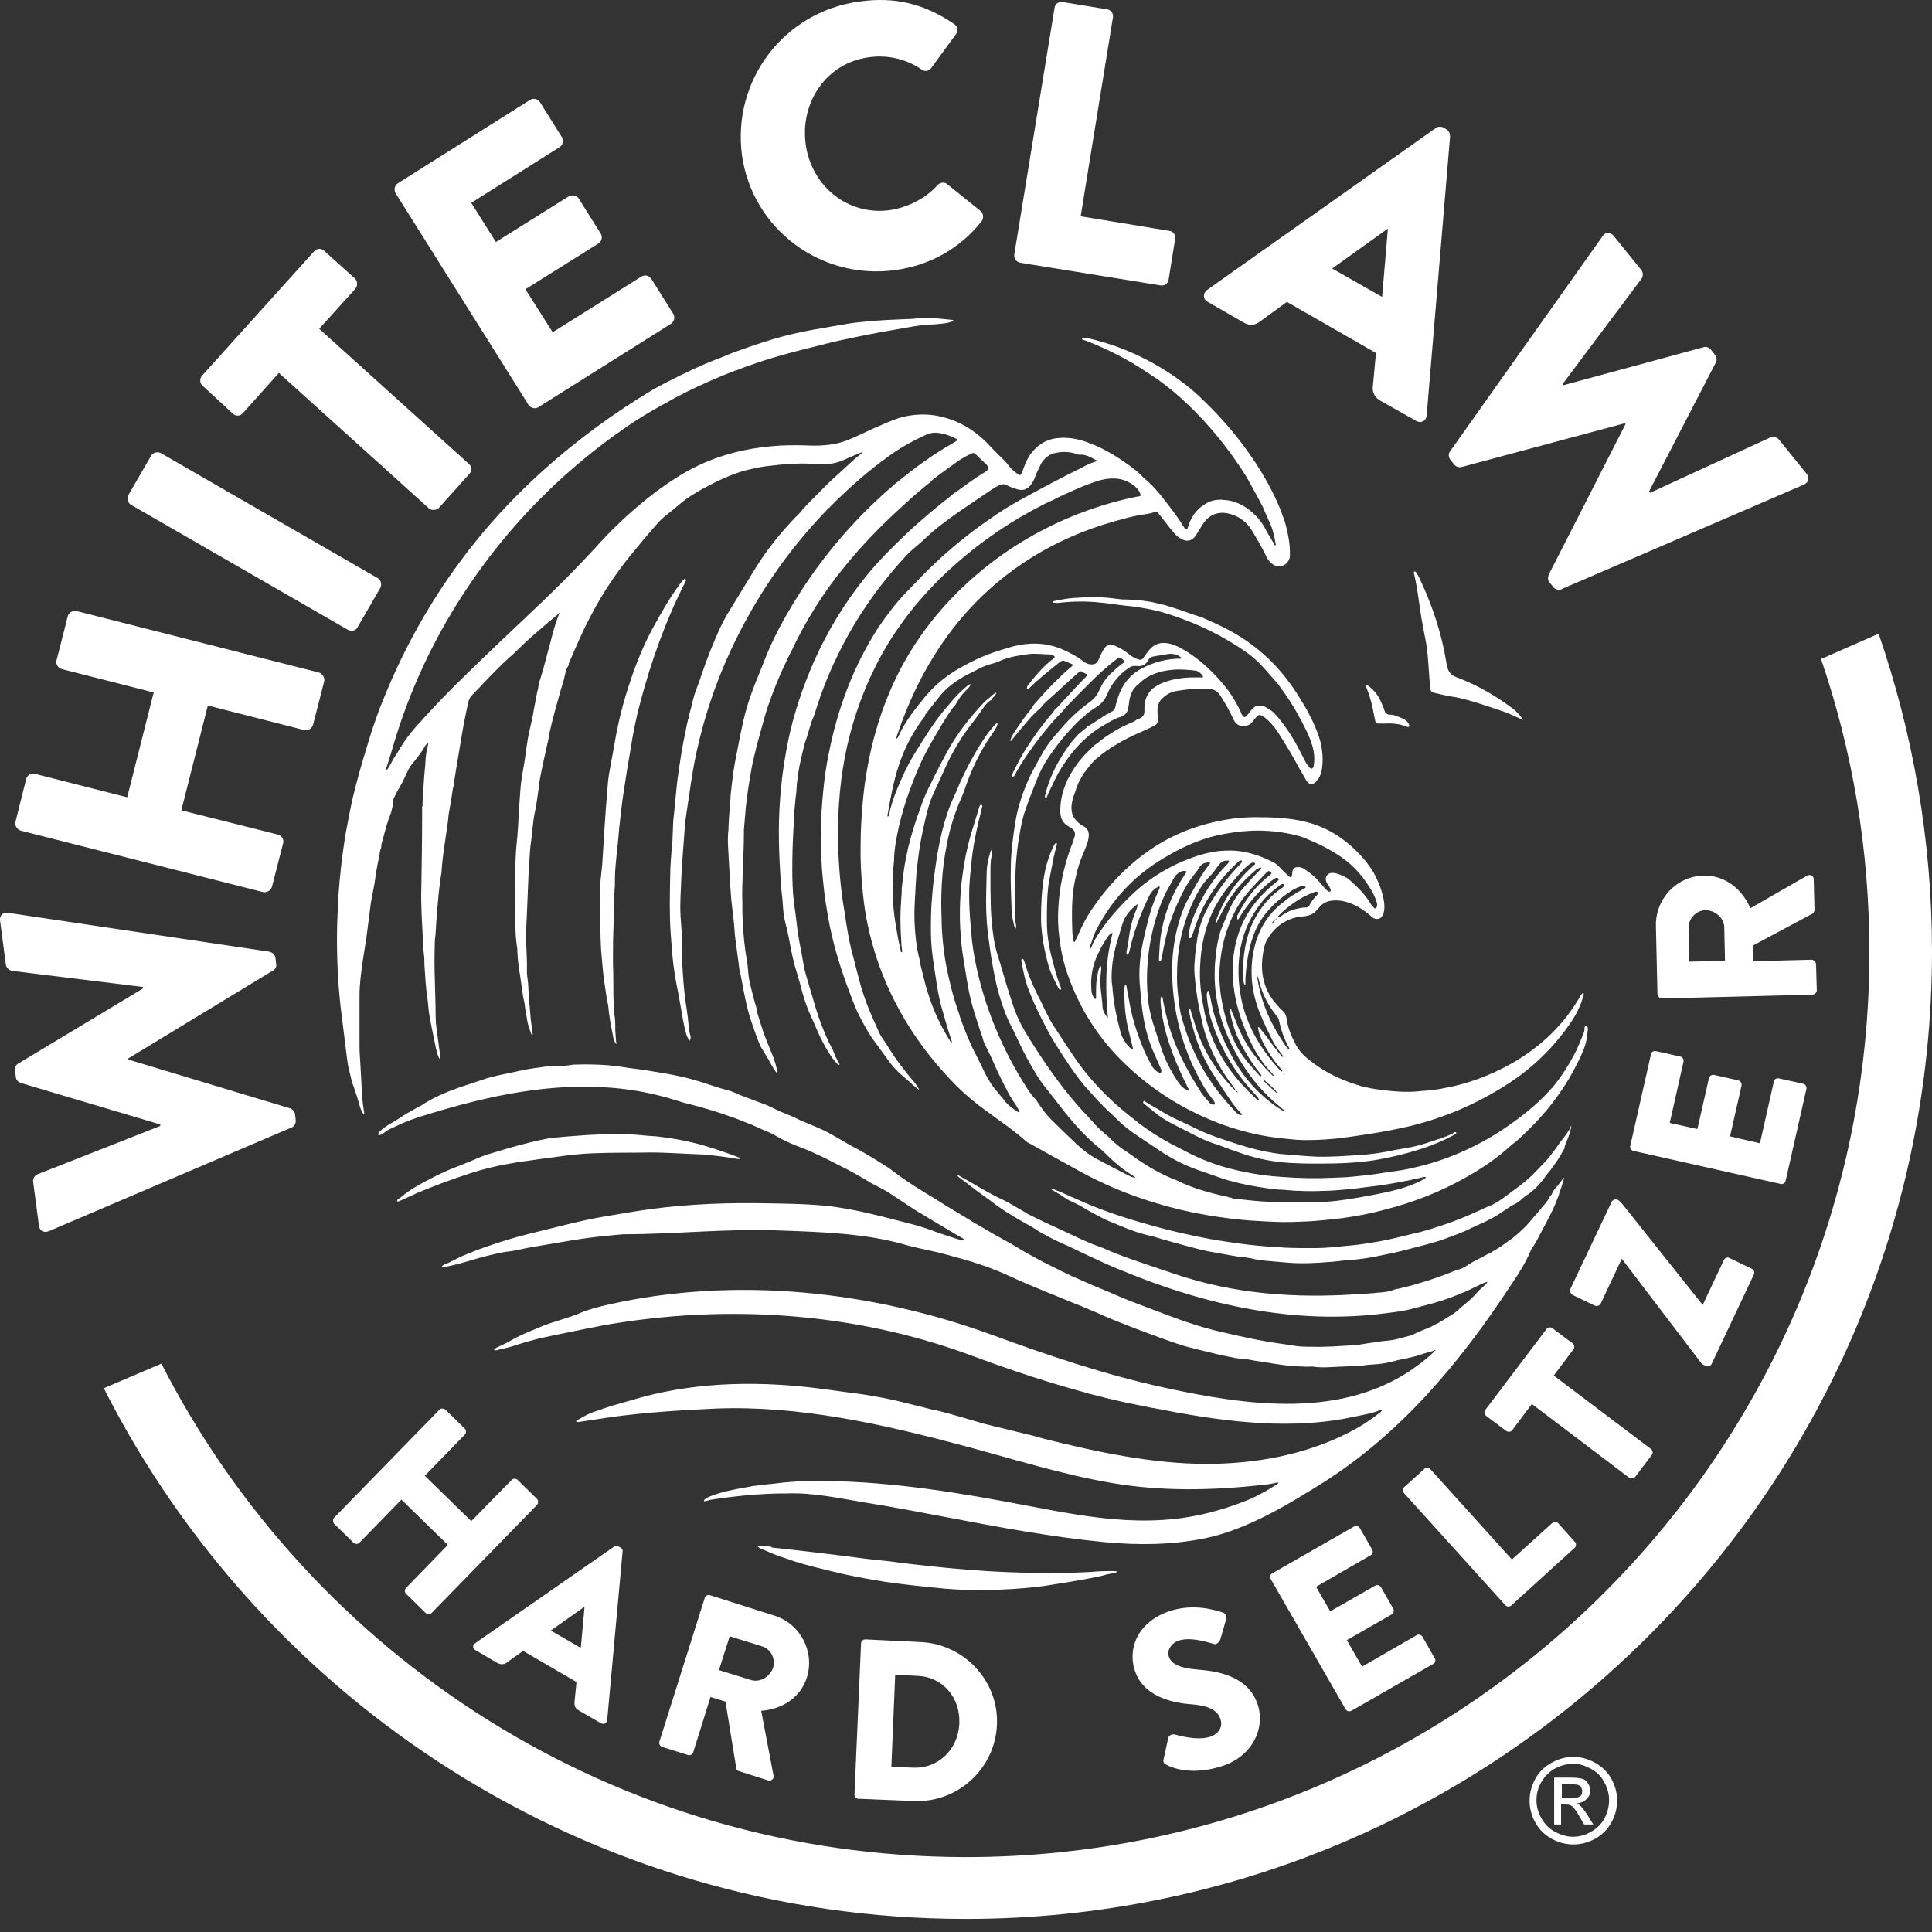 <svg width="112" height="112" viewBox="0 0 112 112" fill="none" xmlns="http://www.w3.org/2000/svg">
<rect x="0" y="0" width="112" height="112" fill="#333333" stroke="none"/>
<g id="White Claw Logo" clip-path="url(#clip0_2895_154)">
<path id="XMLID_7_" d="M31.483 27.275C30.08 28.544 28.767 29.901 27.587 31.371C25.339 34.153 23.558 37.225 22.222 40.542C21.977 41.121 21.777 41.722 21.577 42.301L21.532 42.434C21.465 42.657 21.399 42.88 21.332 43.08L21.287 43.236C20.976 44.237 20.686 45.261 20.442 46.285C20.286 46.998 20.152 47.71 20.019 48.422C19.93 49.023 19.84 49.625 19.774 50.226C19.707 50.804 19.662 51.361 19.618 51.94C19.596 52.429 19.573 52.919 19.551 53.409C19.507 54.878 19.551 56.325 19.685 57.772C19.752 58.529 19.863 59.264 19.952 60.02C19.996 60.443 20.063 60.866 20.108 61.289C20.13 61.445 20.152 61.601 20.174 61.757C20.241 62.046 20.308 62.336 20.375 62.603C20.397 62.669 20.397 62.758 20.442 62.825C20.575 63.181 20.686 63.538 20.798 63.916C20.864 64.161 20.931 64.406 21.087 64.606C21.132 64.517 21.109 64.428 21.087 64.339C21.02 63.961 20.998 63.582 20.976 63.226C20.953 62.692 20.909 62.135 20.887 61.601C20.864 61.289 20.842 60.978 20.842 60.644C20.842 59.664 20.842 58.685 20.842 57.705C20.842 57.06 20.931 56.414 21.02 55.769C21.087 55.301 21.176 54.811 21.243 54.344C21.31 53.832 21.377 53.32 21.443 52.786C21.465 52.541 21.51 52.274 21.555 52.029C21.621 51.65 21.71 51.294 21.755 50.916C21.822 50.359 21.955 49.825 22.044 49.291C22.067 49.224 22.089 49.157 22.111 49.09C22.089 49.046 22.111 49.001 22.111 48.957C22.245 48.489 22.356 47.999 22.512 47.532C22.534 47.465 22.534 47.421 22.579 47.354C22.668 47.154 22.712 46.953 22.757 46.753V46.686C22.779 46.597 22.779 46.486 22.801 46.397C22.801 46.33 22.823 46.263 22.868 46.196C22.89 46.152 22.913 46.107 22.935 46.063L23.024 45.885C23.046 45.84 23.091 45.773 23.113 45.729L23.157 45.662C23.18 45.618 23.202 45.573 23.224 45.529L23.291 45.417C23.335 45.35 23.358 45.261 23.402 45.195L23.536 44.905C23.558 44.839 23.603 44.794 23.625 44.727C23.625 44.727 23.625 44.727 23.625 44.705L23.714 44.549C23.758 44.46 23.825 44.371 23.892 44.282C23.936 44.237 23.981 44.171 24.026 44.126L24.092 44.037C24.204 43.904 24.315 43.748 24.426 43.592L24.582 43.347C24.627 43.258 24.693 43.169 24.76 43.102C24.782 43.102 24.782 43.08 24.805 43.08C24.827 43.08 24.827 43.102 24.827 43.124C24.782 43.28 24.76 43.458 24.716 43.636C24.671 43.881 24.671 44.148 24.649 44.393C24.582 44.994 24.56 45.573 24.515 46.174C24.493 46.308 24.515 46.441 24.493 46.575C24.493 46.642 24.515 46.708 24.471 46.775C24.471 46.953 24.471 47.131 24.471 47.287C24.471 48.667 24.448 50.07 24.426 51.45C24.404 52.007 24.426 52.585 24.448 53.142C24.471 53.587 24.493 54.01 24.515 54.455C24.538 54.767 24.538 55.078 24.582 55.39C24.604 55.568 24.604 55.746 24.604 55.924C24.627 56.258 24.649 56.57 24.671 56.904C24.693 57.06 24.693 57.238 24.716 57.394C24.76 57.705 24.805 58.017 24.827 58.306C24.849 58.707 24.938 59.085 25.005 59.464C25.072 59.82 25.161 60.198 25.228 60.555C25.25 60.71 25.294 60.866 25.339 61.022C25.361 61.133 25.406 61.222 25.45 61.334C25.45 61.356 25.473 61.378 25.495 61.356C25.517 61.356 25.517 61.312 25.517 61.289C25.517 61.2 25.495 61.089 25.495 61C25.495 60.955 25.473 60.911 25.473 60.866C25.428 60.532 25.383 60.198 25.339 59.864C25.317 59.686 25.294 59.508 25.272 59.33C25.25 59.019 25.25 58.729 25.25 58.418C25.228 57.839 25.228 57.282 25.205 56.703C25.183 56.036 25.183 55.368 25.205 54.678C25.205 54.5 25.228 54.322 25.25 54.144C25.272 53.899 25.272 53.676 25.294 53.431C25.317 52.986 25.361 52.541 25.406 52.096C25.428 51.762 25.473 51.428 25.517 51.094C25.539 50.849 25.606 50.626 25.606 50.381C25.651 49.78 25.74 49.179 25.829 48.578C25.873 48.267 25.918 47.977 25.962 47.666C25.985 47.51 25.985 47.354 26.007 47.22C26.096 46.731 26.185 46.219 26.252 45.729C26.252 45.684 26.274 45.618 26.296 45.573C26.296 45.551 26.296 45.529 26.296 45.506C26.363 45.039 26.452 44.571 26.519 44.126C26.63 43.503 26.719 42.88 26.83 42.279C26.919 41.767 27.031 41.255 27.142 40.72C27.186 40.542 27.253 40.409 27.387 40.275C27.721 39.941 28.032 39.607 28.344 39.273C28.723 38.895 29.101 38.494 29.502 38.138C29.769 37.915 30.014 37.67 30.259 37.426C30.793 36.914 31.349 36.446 31.928 35.956C32.084 35.823 32.24 35.712 32.373 35.578L32.418 35.533C32.44 35.556 32.44 35.578 32.396 35.6C32.396 35.623 32.396 35.667 32.373 35.689C32.173 36.201 32.039 36.713 31.906 37.248C31.706 37.938 31.55 38.65 31.327 39.34C31.26 39.518 31.216 39.718 31.194 39.919C31.194 39.963 31.171 40.008 31.149 40.075C31.082 40.475 30.993 40.854 30.926 41.255C30.882 41.544 30.815 41.833 30.748 42.123C30.637 42.568 30.57 42.991 30.503 43.436C30.459 43.792 30.414 44.148 30.348 44.482C30.281 44.905 30.192 45.35 30.169 45.773C30.147 46.174 30.103 46.597 30.08 46.998C30.058 47.287 30.058 47.577 30.036 47.866C30.014 48.066 30.014 48.289 29.991 48.489C29.969 48.712 29.947 48.957 29.925 49.179C29.88 49.847 29.858 50.515 29.858 51.161C29.858 51.962 29.88 52.763 29.88 53.565C29.88 54.01 29.902 54.433 29.969 54.878C29.991 54.967 29.991 55.056 29.991 55.145C30.014 55.613 30.058 56.058 30.147 56.525C30.214 56.948 30.259 57.371 30.325 57.772C30.348 57.906 30.392 58.061 30.414 58.195C30.437 58.529 30.526 58.863 30.57 59.197C30.615 59.442 30.704 59.686 30.793 59.931C30.815 59.976 30.815 59.998 30.882 59.998C30.86 59.864 30.86 59.753 30.837 59.62C30.815 59.442 30.793 59.286 30.77 59.108C30.748 58.818 30.726 58.573 30.704 58.306C30.681 58.15 30.659 57.972 30.659 57.794C30.637 57.527 30.637 57.26 30.615 56.993C30.592 56.792 30.548 56.57 30.548 56.37C30.548 56.169 30.548 55.969 30.548 55.791C30.526 55.412 30.526 55.012 30.503 54.633C30.481 54.054 30.526 53.476 30.548 52.897C30.57 52.185 30.615 51.472 30.637 50.738C30.659 50.381 30.681 50.025 30.704 49.647C30.726 49.447 30.726 49.246 30.748 49.068C30.793 48.756 30.837 48.422 30.86 48.111C30.904 47.71 30.949 47.309 31.038 46.931C31.104 46.597 31.149 46.263 31.194 45.929C31.238 45.707 31.238 45.484 31.282 45.261C31.394 44.638 31.527 44.037 31.661 43.436C31.728 43.102 31.817 42.791 31.861 42.457C32.017 41.744 32.218 41.032 32.418 40.32C32.529 39.897 32.685 39.474 32.774 39.029C32.796 38.873 32.863 38.717 32.974 38.561C32.952 38.494 32.974 38.427 33.019 38.361C33.397 37.47 33.776 36.58 34.243 35.712C34.911 34.42 35.712 33.218 36.625 32.105C37.093 31.527 37.582 30.948 38.072 30.391C38.206 30.235 38.339 30.102 38.495 29.968C38.829 29.701 39.163 29.434 39.474 29.167C39.875 28.833 40.32 28.566 40.766 28.321C41.545 27.898 42.324 27.52 43.192 27.275C43.66 27.163 44.127 27.052 44.594 27.008C44.995 26.963 45.374 26.919 45.774 26.896C46.219 26.874 46.665 26.852 47.11 26.896C47.755 26.963 48.401 26.919 49.002 26.629C49.314 26.473 49.625 26.362 49.937 26.229C49.959 26.206 49.959 26.184 49.982 26.206C50.004 26.229 49.981 26.229 49.959 26.251C49.937 26.318 49.892 26.34 49.826 26.384C49.581 26.562 49.38 26.763 49.158 26.963C48.891 27.208 48.624 27.453 48.356 27.698C48.023 27.987 47.733 28.299 47.422 28.61C47.132 28.9 46.843 29.189 46.553 29.501C46.42 29.701 46.242 29.857 46.086 30.013C45.24 30.903 44.461 31.86 43.815 32.907C43.303 33.73 42.814 34.554 42.302 35.378C42.079 35.734 41.879 36.112 41.701 36.491C41.344 37.292 41.011 38.116 40.721 38.962C40.61 39.296 40.498 39.63 40.365 39.963C40.298 40.142 40.231 40.342 40.187 40.52C40.12 40.765 40.075 41.01 40.009 41.232C39.853 41.811 39.742 42.368 39.63 42.946C39.519 43.481 39.452 44.015 39.363 44.549C39.296 44.972 39.252 45.373 39.207 45.796C39.163 46.174 39.141 46.553 39.096 46.953C39.074 47.154 39.051 47.376 39.029 47.577C39.007 47.933 39.007 48.289 38.985 48.667C38.985 48.734 38.985 48.823 38.962 48.89C38.918 49.535 38.851 50.181 38.851 50.827C38.829 51.895 38.807 52.964 38.873 54.01C38.918 54.633 38.962 55.257 39.029 55.858C39.051 56.013 39.074 56.191 39.096 56.347C39.163 56.792 39.252 57.238 39.341 57.683C39.43 58.195 39.519 58.685 39.608 59.197C39.653 59.442 39.719 59.709 39.786 59.954C39.808 60.087 39.897 60.198 39.986 60.332C40.031 60.243 40.053 60.154 40.031 60.065C39.964 59.864 39.942 59.642 39.92 59.442C39.897 59.13 39.853 58.818 39.808 58.507C39.697 57.816 39.63 57.126 39.586 56.436C39.541 55.746 39.519 55.056 39.519 54.344C39.519 54.255 39.519 54.144 39.519 54.054C39.497 53.743 39.474 53.431 39.452 53.097C39.408 52.363 39.474 51.628 39.497 50.871C39.519 50.604 39.519 50.337 39.541 50.07C39.563 49.669 39.608 49.291 39.63 48.89C39.675 48.333 39.697 47.755 39.786 47.198C39.853 46.753 39.92 46.308 39.986 45.862C40.098 45.061 40.231 44.26 40.409 43.458C40.855 41.477 41.5 39.563 42.346 37.737C43.748 34.71 45.596 31.994 47.889 29.612C47.956 29.523 48.045 29.434 48.134 29.39C48.134 29.345 48.178 29.323 48.201 29.3C49.269 28.232 50.382 27.253 51.607 26.384C52.252 25.917 52.965 25.538 53.677 25.204C53.944 25.093 54.211 25.049 54.501 25.116C54.812 25.16 55.102 25.271 55.369 25.405C55.391 25.427 55.435 25.427 55.458 25.449C55.502 25.472 55.502 25.516 55.48 25.538C55.435 25.561 55.391 25.605 55.346 25.628C54.167 26.295 53.076 27.074 52.029 27.943C51.963 27.987 51.896 28.032 51.829 28.098C51.718 28.21 51.584 28.321 51.473 28.41C49.358 30.28 47.555 32.417 46.086 34.821C45.396 35.934 44.773 37.092 44.305 38.316C44.216 38.539 44.127 38.761 44.038 38.984C43.66 39.874 43.326 40.787 43.103 41.744C42.947 42.434 42.814 43.124 42.68 43.815C42.547 44.46 42.457 45.128 42.391 45.773C42.368 45.952 42.346 46.13 42.346 46.308C42.302 46.842 42.257 47.354 42.235 47.888C42.235 47.999 42.235 48.133 42.213 48.244C42.19 48.556 42.19 48.868 42.213 49.179C42.235 49.58 42.257 49.981 42.279 50.381C42.302 50.96 42.346 51.539 42.391 52.118C42.413 52.318 42.435 52.519 42.457 52.719C42.502 53.075 42.547 53.431 42.569 53.787C42.591 54.077 42.613 54.366 42.658 54.633C42.724 55.145 42.791 55.657 42.858 56.147C42.858 56.214 42.88 56.281 42.903 56.347C42.969 56.726 43.059 57.104 43.125 57.505C43.236 58.061 43.348 58.596 43.526 59.13C43.682 59.597 43.838 60.043 44.016 60.488C44.038 60.555 44.06 60.599 44.083 60.644L44.216 60.866C44.372 61.133 44.55 61.401 44.684 61.668C44.773 61.824 44.862 61.979 44.973 62.135C44.995 62.157 45.017 62.18 45.04 62.18C45.084 62.157 45.062 62.135 45.062 62.113C45.017 61.913 44.973 61.712 44.906 61.512C44.839 61.267 44.728 61.044 44.639 60.822C44.55 60.599 44.461 60.377 44.372 60.154C44.194 59.686 44.06 59.219 43.904 58.729C43.882 58.707 43.882 58.662 43.882 58.618C43.86 58.507 43.86 58.418 43.815 58.306C43.704 57.95 43.615 57.572 43.526 57.215C43.437 56.904 43.392 56.592 43.37 56.281C43.348 56.036 43.326 55.791 43.281 55.568C43.259 55.435 43.236 55.301 43.214 55.167C43.17 54.811 43.125 54.455 43.103 54.099C43.081 53.676 43.036 53.253 43.036 52.83C43.036 52.674 43.036 52.496 43.036 52.34C43.014 51.739 43.036 51.138 43.059 50.537C43.081 49.803 43.125 49.068 43.125 48.311C43.125 48.244 43.125 48.178 43.125 48.111C43.17 47.666 43.192 47.243 43.236 46.797C43.303 46.174 43.392 45.551 43.504 44.928C43.571 44.505 43.66 44.059 43.771 43.636C43.882 43.124 44.038 42.635 44.172 42.123C44.283 41.744 44.372 41.366 44.505 40.987C44.817 40.075 45.173 39.184 45.596 38.316C45.663 38.16 45.752 37.982 45.841 37.826C46.687 36.001 47.755 34.309 49.024 32.773C49.982 31.593 51.028 30.525 52.141 29.501C52.675 29.011 53.187 28.544 53.744 28.098C53.81 28.054 53.855 27.987 53.944 27.965C53.966 27.876 54.055 27.831 54.1 27.787C54.3 27.631 54.501 27.475 54.723 27.319C54.99 27.119 55.257 26.941 55.525 26.741C55.769 26.562 56.036 26.429 56.304 26.295C56.393 26.251 56.482 26.251 56.548 26.318C56.749 26.518 56.949 26.718 57.15 26.896C57.372 27.097 57.305 27.253 57.105 27.364C56.504 27.72 55.947 28.143 55.391 28.544C55.369 28.566 55.346 28.566 55.324 28.566C55.28 28.588 55.257 28.633 55.213 28.677C54.3 29.39 53.41 30.124 52.564 30.925C51.718 31.727 50.894 32.551 50.16 33.463C48.958 34.955 47.978 36.58 47.199 38.316C46.553 39.785 46.041 41.299 45.708 42.857C45.507 43.837 45.351 44.816 45.262 45.818C45.196 46.597 45.151 47.376 45.151 48.155C45.151 48.89 45.173 49.625 45.218 50.381C45.24 50.804 45.262 51.25 45.307 51.673C45.351 52.007 45.374 52.318 45.396 52.652C45.418 52.941 45.463 53.231 45.529 53.498C45.663 53.988 45.752 54.477 45.841 54.967C45.908 55.301 45.975 55.613 46.064 55.947C46.175 56.347 46.309 56.748 46.42 57.171C46.509 57.549 46.62 57.906 46.754 58.284C46.821 58.484 46.91 58.685 46.999 58.885C47.065 59.041 47.132 59.174 47.199 59.33C47.488 60.043 47.822 60.71 48.267 61.356C48.356 61.467 48.446 61.579 48.557 61.69C48.579 61.712 48.601 61.757 48.668 61.712C48.668 61.668 48.624 61.623 48.601 61.579C48.535 61.423 48.423 61.267 48.379 61.111C48.312 60.933 48.245 60.777 48.156 60.621C48.112 60.555 48.089 60.488 48.045 60.421C47.755 59.776 47.488 59.108 47.288 58.44C47.11 57.861 46.954 57.282 46.776 56.703C46.709 56.481 46.642 56.236 46.598 55.991C46.553 55.791 46.531 55.568 46.487 55.368C46.398 54.923 46.309 54.455 46.242 54.01C46.175 53.498 46.13 52.986 46.041 52.452C45.952 51.762 45.93 51.072 45.93 50.404C45.93 49.625 45.952 48.845 45.997 48.066C46.019 47.821 46.019 47.577 46.019 47.354C46.064 46.953 46.086 46.575 46.13 46.174C46.153 46.018 46.175 45.885 46.175 45.729C46.197 45.306 46.264 44.883 46.331 44.482C46.398 44.126 46.487 43.77 46.576 43.392C46.642 43.058 46.776 42.768 46.865 42.434C46.954 42.123 47.043 41.811 47.177 41.522C47.221 41.433 47.243 41.344 47.266 41.255C47.6 40.186 48 39.14 48.49 38.138C49.492 36.023 50.805 34.109 52.386 32.373C52.541 32.194 52.72 32.016 52.92 31.838C53.187 31.616 53.454 31.393 53.699 31.148C53.944 30.925 54.189 30.703 54.456 30.503C55.079 30.013 55.725 29.568 56.393 29.122C56.415 29.1 56.459 29.1 56.504 29.078C56.504 29.056 56.526 29.056 56.526 29.033C56.927 28.766 57.328 28.477 57.728 28.232C57.795 28.188 57.884 28.143 57.951 28.121C58.084 28.054 58.218 28.054 58.352 28.121C58.552 28.232 58.775 28.299 58.975 28.366C59.264 28.455 59.509 28.388 59.709 28.165C59.821 28.032 59.91 27.898 59.977 27.72C60.043 27.542 60.11 27.364 60.199 27.208C60.244 27.097 60.31 26.985 60.355 26.874C60.555 26.54 60.845 26.318 61.223 26.251C61.535 26.184 61.869 26.184 62.18 26.251C62.247 26.273 62.292 26.273 62.358 26.318C62.425 26.34 62.514 26.362 62.581 26.362C62.804 26.34 63.004 26.407 63.204 26.496C63.338 26.562 63.449 26.629 63.583 26.696C63.561 26.763 63.516 26.763 63.494 26.763C63.227 26.852 62.982 26.963 62.737 27.097C61.513 27.698 60.31 28.343 59.131 28.989C58.685 29.234 58.24 29.501 57.817 29.79C57.795 29.79 57.795 29.812 57.773 29.812C57.728 29.857 57.684 29.879 57.617 29.924C56.526 30.658 55.48 31.482 54.501 32.373C53.81 32.996 53.165 33.686 52.519 34.354C51.918 34.977 51.406 35.667 50.916 36.379C49.47 38.628 48.557 41.076 48.045 43.681C47.889 44.438 47.778 45.217 47.711 45.996C47.644 46.664 47.6 47.332 47.6 47.999C47.577 48.623 47.6 49.246 47.622 49.869C47.644 50.471 47.711 51.072 47.778 51.673C47.867 52.363 47.978 53.053 48.112 53.721C48.423 55.257 48.935 56.748 49.514 58.217C49.714 58.729 49.982 59.219 50.249 59.686C50.338 59.842 50.427 59.998 50.538 60.154C50.894 60.644 51.25 61.133 51.607 61.623C51.829 61.913 52.074 62.157 52.363 62.402C52.475 62.491 52.564 62.58 52.675 62.669C52.831 62.825 53.009 62.981 53.187 63.115C53.209 63.137 53.254 63.181 53.276 63.137C53.187 62.981 53.098 62.847 52.987 62.714C52.675 62.358 52.386 61.979 52.096 61.601C51.896 61.334 51.718 61.067 51.54 60.777C51.428 60.599 51.317 60.421 51.206 60.265C51.095 60.109 51.005 59.954 50.939 59.798C50.716 59.308 50.493 58.818 50.293 58.306C50.115 57.839 49.959 57.371 49.826 56.882C49.692 56.392 49.581 55.902 49.447 55.412C49.291 54.856 49.18 54.277 49.091 53.721C49.002 53.209 48.935 52.674 48.846 52.162C48.757 51.517 48.69 50.871 48.646 50.226C48.601 49.558 48.579 48.912 48.579 48.244C48.579 47.198 48.646 46.152 48.779 45.128C48.891 44.282 49.047 43.436 49.269 42.59C49.759 40.72 50.493 38.939 51.495 37.292C52.564 35.556 53.877 34.042 55.391 32.706C56.949 31.326 58.663 30.169 60.511 29.234C60.689 29.145 60.889 29.056 61.09 28.967C61.401 28.788 61.735 28.655 62.069 28.499C62.514 28.299 62.982 28.098 63.449 27.943C63.828 27.809 64.228 27.72 64.629 27.742C64.874 27.742 65.119 27.809 65.364 27.92C65.631 28.054 65.853 28.21 66.009 28.432C66.031 28.455 66.143 28.677 66.121 28.744C66.054 28.766 65.987 28.788 65.92 28.788C64.807 29.011 63.739 29.323 62.692 29.724C62.648 29.746 62.603 29.768 62.537 29.768C62.514 29.79 62.492 29.79 62.448 29.812C60.155 30.725 58.062 31.994 56.215 33.664C54.011 35.645 52.341 38.027 51.295 40.809C50.783 42.167 50.427 43.547 50.204 44.972C50.115 45.529 50.048 46.085 50.004 46.642C49.937 47.398 49.892 48.155 49.892 48.912C49.87 49.803 49.915 50.693 50.004 51.584C50.048 52.096 50.115 52.608 50.204 53.12C50.449 54.455 50.828 55.724 51.362 56.971C52.163 58.818 53.232 60.488 54.567 62.002C55.124 62.647 55.725 63.248 56.37 63.782C56.86 64.183 57.372 64.539 57.884 64.918C58.418 65.296 58.953 65.697 59.465 66.142C59.531 66.209 59.598 66.253 59.665 66.276C60.6 66.788 61.535 67.322 62.47 67.834C63.872 68.613 65.341 69.236 66.877 69.704C67.879 70.015 68.903 70.26 69.949 70.438C70.461 70.527 70.973 70.594 71.485 70.661C71.908 70.706 72.331 70.75 72.777 70.772C73.489 70.817 74.201 70.861 74.936 70.839C75.381 70.817 75.849 70.817 76.294 70.772C76.806 70.728 77.296 70.683 77.808 70.617C78.631 70.505 79.455 70.349 80.278 70.127C81.926 69.704 83.484 69.103 84.975 68.257C85.888 67.745 86.756 67.166 87.535 66.454C87.58 66.409 87.647 66.365 87.691 66.32C87.981 66.12 88.225 65.853 88.493 65.608C89.606 64.539 90.541 63.337 91.253 62.002C91.453 61.623 91.631 61.267 91.787 60.889C91.898 60.599 91.988 60.31 92.01 59.998C92.01 59.931 92.032 59.864 92.032 59.798C92.054 59.709 92.077 59.597 92.01 59.508C91.965 59.508 91.921 59.486 91.898 59.486C91.876 59.508 91.854 59.553 91.854 59.575C91.876 59.709 91.832 59.82 91.787 59.931C91.654 60.265 91.52 60.599 91.364 60.933C90.986 61.668 90.563 62.358 90.029 63.003C90.006 63.026 89.984 63.07 89.94 63.092C89.895 63.159 89.851 63.204 89.784 63.27C89.071 64.049 88.225 64.717 87.357 65.318C85.866 66.342 84.241 67.099 82.482 67.567C81.926 67.7 81.391 67.834 80.813 67.901C80.457 67.945 80.1 68.012 79.766 68.056C79.321 68.123 78.876 68.168 78.409 68.212C78.008 68.257 77.607 68.257 77.206 68.279C76.272 68.324 75.359 68.301 74.424 68.235C73.6 68.19 72.777 68.079 71.975 67.901C71.107 67.723 70.261 67.455 69.46 67.099C68.948 66.877 68.458 66.587 67.946 66.342C67.456 66.075 66.966 65.786 66.521 65.474C66.165 65.229 65.831 64.962 65.497 64.695C64.228 63.693 63.115 62.536 62.203 61.178C61.846 60.644 61.49 60.087 61.134 59.553C60.934 59.264 60.778 58.952 60.622 58.64C60.444 58.262 60.266 57.883 60.066 57.505C59.843 57.037 59.643 56.57 59.487 56.08C59.442 55.969 59.42 55.835 59.376 55.724C59.353 55.679 59.353 55.613 59.286 55.59C59.286 55.59 59.264 55.59 59.242 55.59C59.22 55.59 59.22 55.613 59.22 55.613C59.197 55.657 59.22 55.724 59.22 55.769C59.309 56.236 59.398 56.726 59.554 57.171C59.888 58.084 60.31 58.952 60.778 59.82C61.045 60.332 61.379 60.822 61.691 61.312C62.091 61.913 62.492 62.514 62.982 63.07C63.427 63.56 63.85 64.049 64.34 64.495C64.429 64.584 64.54 64.673 64.629 64.762C65.052 65.207 65.542 65.585 66.054 65.919C66.521 66.231 66.989 66.543 67.456 66.854C68.057 67.233 68.681 67.544 69.348 67.789C69.794 67.945 70.239 68.101 70.684 68.257C70.907 68.324 71.107 68.413 71.33 68.457C72.109 68.68 72.932 68.813 73.734 68.925C73.934 68.947 74.135 68.969 74.335 68.969C74.669 68.991 75.003 69.036 75.359 69.036C75.804 69.058 76.249 69.058 76.694 69.036C77.251 69.036 77.808 68.969 78.364 68.925C78.898 68.858 79.433 68.791 79.967 68.724C80.724 68.613 81.481 68.479 82.237 68.301C82.371 68.279 82.504 68.212 82.66 68.235C82.66 68.279 82.616 68.301 82.594 68.324C82.349 68.479 82.082 68.591 81.814 68.702C81.28 68.902 80.746 69.036 80.212 69.147C79.7 69.258 79.188 69.348 78.676 69.437C78.275 69.503 77.874 69.57 77.474 69.615C76.694 69.704 75.915 69.704 75.136 69.681C74.802 69.681 74.491 69.681 74.157 69.681C73.533 69.681 72.91 69.637 72.309 69.57C72.042 69.548 71.775 69.503 71.508 69.481C71.463 69.481 71.441 69.481 71.396 69.437C71.352 69.437 71.307 69.414 71.241 69.414C71.218 69.414 71.196 69.392 71.196 69.37C71.174 69.392 71.129 69.37 71.107 69.37C70.884 69.325 70.662 69.259 70.439 69.214C69.727 69.036 69.037 68.813 68.369 68.502C68.258 68.435 68.124 68.39 68.013 68.346C67.3 68.056 66.633 67.678 66.009 67.255C65.698 67.032 65.386 66.81 65.074 66.609C64.852 66.454 64.651 66.276 64.451 66.097C64.34 65.964 64.206 65.853 64.073 65.741C63.917 65.608 63.761 65.474 63.605 65.318C63.338 65.029 63.093 64.74 62.826 64.472C61.735 63.293 60.8 61.979 59.932 60.621C58.997 59.174 58.886 58.796 58.463 57.46C58.24 56.77 58.062 56.08 57.84 55.39C57.728 55.034 57.639 54.656 57.595 54.299C57.506 53.743 57.461 53.164 57.439 52.608C57.417 51.94 57.417 51.294 57.417 50.626C57.417 50.381 57.417 50.137 57.439 49.869C57.461 49.758 57.483 49.625 57.506 49.513C57.528 49.424 57.528 49.335 57.483 49.268C57.461 49.291 57.461 49.291 57.461 49.291C57.439 49.313 57.439 49.335 57.417 49.38C57.283 49.803 57.194 50.248 57.194 50.693C57.194 51.049 57.172 51.383 57.172 51.739C57.15 52.496 57.172 53.253 57.261 54.032C57.35 54.745 57.439 55.435 57.572 56.125C57.684 56.703 57.795 57.282 57.973 57.839C58.129 58.328 58.285 58.796 58.507 59.264C58.708 59.642 58.886 60.02 59.064 60.399C59.353 61.044 59.709 61.668 60.066 62.269C60.244 62.558 60.444 62.847 60.667 63.115C61.023 63.582 61.401 64.049 61.758 64.517C61.846 64.584 61.891 64.695 61.98 64.784C62.514 65.43 63.093 66.031 63.739 66.565C63.917 66.699 64.073 66.854 64.228 67.01C64.651 67.433 65.119 67.812 65.631 68.123C65.675 68.145 65.72 68.19 65.764 68.212C65.787 68.235 65.809 68.235 65.809 68.257C65.787 68.301 65.764 68.279 65.72 68.257C65.586 68.235 65.475 68.168 65.341 68.101C64.763 67.812 64.206 67.522 63.627 67.211C63.16 66.966 62.759 66.654 62.381 66.298C61.891 65.83 61.424 65.385 60.956 64.918C60.6 64.561 60.333 64.183 60.066 63.76C59.888 63.582 59.732 63.382 59.598 63.181C58.129 60.911 57.083 58.44 56.548 55.791C56.437 55.212 56.348 54.656 56.304 54.077C56.281 53.81 56.259 53.542 56.237 53.253C56.192 52.63 56.17 52.029 56.192 51.405C56.215 50.983 56.259 50.537 56.304 50.114C56.348 49.625 56.415 49.157 56.504 48.69C56.615 48.066 56.771 47.443 56.927 46.82C56.927 46.797 56.949 46.753 56.949 46.731C56.949 46.708 56.927 46.664 56.905 46.664C56.882 46.642 56.838 46.664 56.816 46.686C56.771 46.731 56.771 46.797 56.749 46.842C56.66 47.131 56.571 47.443 56.482 47.732C56.215 48.534 56.014 49.335 55.881 50.159C55.769 50.871 55.68 51.584 55.658 52.318C55.636 52.986 55.636 53.654 55.703 54.299C55.725 54.7 55.769 55.078 55.836 55.479C55.903 55.902 55.97 56.303 56.036 56.726C56.103 57.082 56.148 57.416 56.237 57.772C56.393 58.484 56.638 59.174 56.86 59.864C56.927 60.02 56.971 60.198 57.016 60.354L57.06 60.466C57.216 60.8 57.394 61.133 57.55 61.489C57.817 62.113 58.129 62.736 58.441 63.337C58.552 63.538 58.663 63.738 58.797 63.916C58.908 64.072 58.997 64.228 59.086 64.406C59.108 64.428 59.108 64.45 59.086 64.472C59.064 64.472 59.042 64.472 59.019 64.472C58.73 64.272 58.418 64.072 58.218 63.782C58.04 63.56 57.862 63.359 57.684 63.137C57.439 62.847 57.261 62.514 57.083 62.18C56.927 61.846 56.771 61.512 56.593 61.178C56.215 60.466 55.925 59.731 55.658 58.974C55.636 58.952 55.636 58.907 55.636 58.885L55.547 58.618C55.235 57.727 55.013 56.815 54.834 55.88C54.745 55.368 54.679 54.856 54.634 54.322C54.612 54.01 54.59 53.698 54.59 53.387C54.523 51.917 54.59 50.448 54.879 49.001C55.057 48.044 55.346 47.109 55.747 46.219C55.792 46.107 55.836 45.996 55.881 45.885C56.281 44.66 56.838 43.481 57.595 42.434C57.684 42.301 57.773 42.167 57.817 42.011C57.817 41.989 57.84 41.945 57.817 41.922C57.728 41.945 57.661 42.034 57.595 42.1C57.483 42.256 57.35 42.39 57.239 42.546C56.66 43.369 56.17 44.26 55.747 45.172C55.591 45.484 55.48 45.818 55.324 46.13C55.013 46.797 54.79 47.487 54.612 48.2C54.456 48.868 54.322 49.535 54.233 50.226C54.144 50.827 54.078 51.405 54.033 52.007C53.966 52.674 53.966 53.342 53.966 54.032C53.966 54.656 54.033 55.257 54.122 55.858C54.211 56.459 54.3 57.06 54.411 57.661C54.478 57.972 54.545 58.284 54.634 58.573C54.723 58.885 54.812 59.197 54.901 59.508C54.99 59.82 55.102 60.109 55.191 60.421C55.102 60.399 55.079 60.354 55.057 60.31C54.411 59.286 53.944 58.195 53.632 57.015C53.543 56.659 53.454 56.303 53.365 55.947C53.343 55.858 53.343 55.746 53.321 55.657C53.209 55.279 53.143 54.878 53.098 54.477C53.009 53.743 52.987 53.008 53.031 52.274C53.053 51.873 53.076 51.495 53.098 51.094C53.12 50.582 53.187 50.047 53.254 49.535C53.343 48.823 53.499 48.133 53.655 47.443C53.766 46.975 53.877 46.53 54.078 46.085C54.3 45.573 54.545 45.083 54.768 44.571C55.213 43.57 55.769 42.657 56.459 41.789C56.615 41.588 56.771 41.366 56.927 41.143C57.083 40.921 57.239 40.698 57.483 40.564C57.483 40.52 57.506 40.498 57.55 40.453C57.617 40.386 57.706 40.32 57.728 40.23C57.751 40.208 57.773 40.186 57.751 40.164C57.728 40.142 57.706 40.186 57.684 40.186C57.595 40.23 57.528 40.297 57.461 40.364C57.328 40.475 57.216 40.564 57.083 40.676C56.838 40.943 56.571 41.232 56.348 41.499C55.725 42.234 55.191 43.035 54.745 43.881C54.389 44.549 54.055 45.217 53.721 45.907C53.499 46.397 53.343 46.886 53.165 47.376C52.898 48.155 52.675 48.934 52.519 49.736C52.43 50.203 52.364 50.649 52.319 51.116C52.297 51.25 52.297 51.361 52.274 51.495C52.274 51.673 52.274 51.851 52.252 52.007C52.23 52.251 52.23 52.519 52.208 52.763C52.185 53.387 52.208 54.01 52.252 54.633C52.252 54.789 52.274 54.945 52.297 55.101C52.297 55.145 52.319 55.167 52.274 55.212C52.208 55.19 52.208 55.123 52.208 55.056C52.141 54.767 52.074 54.5 52.029 54.21C51.941 53.721 51.852 53.209 51.807 52.719C51.785 52.407 51.74 52.096 51.762 51.784C51.74 51.294 51.74 50.804 51.785 50.315C51.807 50.137 51.829 49.959 51.829 49.78C51.852 49.135 51.985 48.489 52.119 47.866C52.43 46.553 52.898 45.284 53.454 44.059C53.744 43.458 54.078 42.88 54.411 42.323C54.656 41.9 54.901 41.499 55.191 41.099C55.235 41.032 55.28 40.965 55.346 40.921C55.435 40.765 55.547 40.609 55.636 40.453C55.747 40.297 55.858 40.164 55.992 40.03C56.103 39.941 56.192 39.83 56.259 39.718C56.259 39.718 56.259 39.696 56.259 39.674C56.259 39.674 56.237 39.652 56.215 39.674C56.126 39.696 56.081 39.763 56.014 39.808C55.725 40.052 55.435 40.342 55.191 40.631C55.035 40.832 54.857 41.01 54.701 41.21C54.078 41.967 53.566 42.813 53.053 43.636C52.608 44.349 52.252 45.128 51.941 45.907C51.785 46.308 51.651 46.708 51.562 47.131C51.54 47.198 51.54 47.287 51.473 47.354C51.428 47.265 51.451 47.198 51.473 47.131C51.629 46.219 51.807 45.284 52.096 44.393C52.43 43.369 52.92 42.434 53.566 41.588C53.588 41.566 53.588 41.566 53.61 41.544C53.61 41.455 53.655 41.41 53.699 41.344C53.989 40.987 54.256 40.631 54.545 40.275C54.79 39.986 55.079 39.741 55.391 39.518C55.636 39.362 55.881 39.206 56.148 39.073C56.281 39.006 56.415 38.939 56.548 38.873C56.86 38.694 57.172 38.561 57.528 38.472C57.706 38.427 57.884 38.361 58.062 38.272C58.574 38.071 59.108 37.982 59.665 37.915C60.066 37.871 60.466 37.938 60.867 37.938C60.934 37.938 60.978 37.96 61.045 37.982C61.156 38.049 61.179 38.093 61.067 38.182C60.533 38.583 60.088 39.095 59.665 39.63C59.576 39.718 59.509 39.83 59.531 39.963C59.576 39.963 59.62 39.919 59.665 39.897C60.199 39.362 60.8 38.895 61.379 38.427C61.424 38.383 61.49 38.338 61.557 38.316C61.602 38.294 61.668 38.294 61.713 38.316C61.846 38.383 62.002 38.427 62.136 38.494C62.203 38.517 62.203 38.583 62.136 38.628C62.114 38.65 62.069 38.694 62.025 38.717C61.334 39.318 60.711 39.963 60.11 40.654C60.043 40.72 59.999 40.787 59.932 40.854C59.888 40.943 59.821 41.01 59.776 41.099C59.42 41.522 59.108 41.989 58.797 42.457C58.73 42.568 58.641 42.702 58.596 42.835C58.574 42.88 58.574 42.924 58.574 42.969C58.641 42.946 58.663 42.88 58.708 42.835C58.997 42.479 59.286 42.123 59.598 41.767C59.821 41.499 60.066 41.255 60.333 41.032C60.466 40.854 60.622 40.698 60.778 40.564C61.357 40.052 61.913 39.518 62.492 39.006C62.514 38.984 62.559 38.962 62.581 38.939C62.626 38.917 62.692 38.895 62.737 38.939C62.826 39.006 62.937 39.051 63.026 39.095C63.026 39.14 63.004 39.162 63.004 39.184C62.403 39.785 61.846 40.409 61.268 41.032C61.223 41.076 61.201 41.121 61.156 41.121C61.112 41.21 61.045 41.277 61.001 41.344C60.422 42.011 59.91 42.724 59.442 43.458C59.175 43.881 58.953 44.327 58.73 44.772C58.708 44.839 58.663 44.928 58.663 45.017C58.663 45.039 58.663 45.061 58.685 45.061C58.708 45.061 58.708 45.061 58.73 45.039C58.819 44.972 58.864 44.883 58.908 44.772C59.042 44.527 59.197 44.282 59.353 44.037C59.732 43.481 60.11 42.946 60.533 42.434C60.867 42.011 61.223 41.611 61.602 41.232C61.668 41.143 61.758 41.032 61.824 40.965C62.27 40.498 62.737 40.03 63.182 39.585C63.672 39.095 64.184 38.628 64.74 38.205C64.763 38.182 64.807 38.16 64.829 38.138C64.874 38.116 64.918 38.116 64.963 38.138C64.985 38.16 65.008 38.16 65.03 38.182C65.23 38.361 65.252 38.338 65.03 38.494C64.785 38.672 64.585 38.873 64.362 39.073C64.095 39.34 63.895 39.63 63.739 39.986C63.627 40.253 63.449 40.498 63.204 40.676C62.87 40.921 62.537 41.188 62.225 41.477C62.203 41.499 62.203 41.522 62.18 41.522C61.824 41.856 61.513 42.234 61.201 42.59C60.912 42.924 60.644 43.28 60.422 43.681C60.177 44.104 59.954 44.527 59.732 44.95C59.353 45.773 59.042 46.619 58.886 47.51C58.819 47.91 58.752 48.333 58.708 48.734C58.641 49.268 58.596 49.803 58.596 50.337C58.574 51.116 58.619 51.917 58.641 52.697C58.641 53.008 58.708 53.298 58.775 53.587C58.797 53.676 58.797 53.765 58.886 53.832C58.908 53.721 58.908 53.632 58.886 53.565C58.841 53.387 58.864 53.186 58.841 53.008C58.841 52.719 58.841 52.429 58.841 52.14C58.841 51.049 58.864 49.959 59.019 48.89C59.108 48.333 59.197 47.777 59.353 47.22C59.554 46.597 59.798 45.974 60.043 45.35C60.221 44.883 60.444 44.438 60.711 44.015C61.223 43.236 61.802 42.523 62.47 41.856C62.581 41.744 62.715 41.611 62.87 41.522C62.96 41.388 63.093 41.299 63.227 41.21C63.338 41.121 63.449 41.054 63.561 40.987C63.85 40.809 64.05 40.564 64.184 40.253C64.295 39.963 64.451 39.696 64.651 39.451C64.896 39.14 65.163 38.895 65.475 38.694C65.586 38.628 65.72 38.583 65.853 38.605C66.165 38.65 66.41 38.561 66.566 38.272C66.633 38.138 66.744 38.071 66.9 38.049C67.167 38.005 67.434 37.96 67.701 37.915C67.99 37.871 68.258 37.938 68.502 38.138C68.502 38.182 68.458 38.182 68.436 38.182C67.634 38.182 66.9 38.383 66.21 38.739C65.609 39.051 65.186 39.518 64.918 40.142C64.829 40.364 64.763 40.587 64.696 40.809C64.674 40.876 64.674 40.943 64.651 41.01C64.607 41.121 64.562 41.188 64.451 41.255C64.384 41.277 64.317 41.321 64.251 41.366L64.117 41.433C64.095 41.455 64.05 41.477 64.006 41.499L63.85 41.611C63.605 41.767 63.36 41.922 63.115 42.078C63.093 42.1 63.049 42.123 63.026 42.123C63.004 42.167 62.96 42.212 62.915 42.234C62.782 42.345 62.648 42.457 62.514 42.568C62.336 42.768 62.158 42.946 62.002 43.169C61.735 43.547 61.49 43.926 61.268 44.327C60.978 44.883 60.733 45.462 60.6 46.063C60.578 46.107 60.578 46.174 60.578 46.219C60.578 46.241 60.578 46.241 60.6 46.263C60.622 46.285 60.644 46.263 60.667 46.241C60.689 46.219 60.689 46.219 60.689 46.196C60.8 45.885 60.978 45.595 61.112 45.284C61.379 44.705 61.735 44.171 62.114 43.681C62.67 42.991 63.316 42.412 64.073 41.989L64.117 41.967C64.273 41.878 64.406 41.789 64.562 41.722C64.696 41.655 64.807 41.588 64.963 41.566C65.008 41.544 65.052 41.522 65.074 41.499L65.119 41.477C65.297 41.388 65.386 41.21 65.408 41.032C65.43 40.943 65.43 40.832 65.453 40.742C65.497 40.297 65.653 39.919 66.009 39.652C66.031 39.63 66.054 39.63 66.054 39.607C66.588 39.095 67.256 38.895 67.968 38.828C68.413 38.784 68.836 38.828 69.282 38.873C69.482 38.895 69.615 39.029 69.727 39.184C69.749 39.229 69.749 39.273 69.682 39.273C69.46 39.273 69.237 39.273 69.037 39.273C68.436 39.296 67.857 39.385 67.3 39.63C67.145 39.696 67.011 39.785 66.877 39.874C66.521 40.164 66.365 40.52 66.343 40.987C66.343 41.076 66.343 41.143 66.343 41.232C66.343 41.433 66.254 41.566 66.054 41.655C66.009 41.678 65.965 41.678 65.92 41.7C65.809 41.789 65.698 41.856 65.564 41.9C65.386 41.989 65.208 42.056 65.03 42.145C64.74 42.301 64.451 42.479 64.184 42.657L64.05 42.746C63.961 42.813 63.872 42.88 63.783 42.946L63.672 43.035C63.561 43.124 63.449 43.191 63.36 43.28C63.338 43.303 63.338 43.303 63.316 43.325L63.204 43.436C63.093 43.547 62.982 43.659 62.87 43.77L62.715 43.948C62.381 44.327 62.114 44.749 61.891 45.195C61.869 45.217 61.846 45.261 61.846 45.306C61.579 45.885 61.446 46.486 61.468 47.131C61.49 47.398 61.579 47.599 61.758 47.777L61.98 47.933C62.047 47.977 62.114 47.999 62.18 48.066C62.292 48.155 62.336 48.289 62.314 48.422C62.292 48.534 62.247 48.623 62.225 48.734C62.158 48.934 62.069 49.135 62.002 49.335C61.646 50.381 61.424 51.45 61.357 52.541C61.312 53.186 61.334 53.832 61.424 54.455C61.513 55.167 61.668 55.88 61.913 56.548C62.559 58.373 63.561 59.998 64.918 61.378C66.655 63.137 68.681 64.406 70.973 65.229C71.864 65.541 72.799 65.786 73.734 65.919C74.224 65.986 74.691 66.031 75.181 66.075C75.938 66.12 76.672 66.075 77.429 66.008C78.03 65.942 78.609 65.853 79.21 65.764C80.078 65.63 80.924 65.474 81.77 65.274C83.773 64.784 85.621 63.983 87.357 62.87C88.849 61.913 90.095 60.71 91.097 59.219C91.409 58.752 91.631 58.284 91.787 57.75C91.809 57.705 91.809 57.661 91.809 57.616C91.809 57.594 91.787 57.572 91.787 57.572C91.765 57.549 91.743 57.572 91.721 57.594C91.698 57.616 91.676 57.661 91.654 57.683C91.587 57.772 91.542 57.883 91.476 57.972C90.986 58.796 90.385 59.508 89.695 60.154C88.671 61.089 87.513 61.801 86.222 62.336C85.376 62.692 84.53 62.937 83.64 63.092L83.551 63.115C83.261 63.159 82.994 63.204 82.705 63.226H82.616C82.326 63.248 82.015 63.293 81.725 63.293C81.481 63.293 81.213 63.293 80.969 63.27L80.657 63.248C80.457 63.226 80.256 63.204 80.056 63.181L79.9 63.159C79.766 63.137 79.611 63.115 79.477 63.092L79.277 63.048C79.21 63.026 79.121 63.026 79.054 63.003C78.943 62.981 78.809 62.937 78.698 62.892C78.698 62.892 78.698 62.892 78.676 62.892C77.607 62.558 76.628 62.068 75.76 61.334C75.492 61.111 75.248 60.822 75.092 60.51C74.847 60.043 74.647 59.553 74.58 59.019C74.557 58.84 74.468 58.685 74.335 58.573C74.201 58.462 74.09 58.328 73.979 58.195C73.578 57.75 73.333 57.238 73.222 56.659C73.111 56.102 73.155 55.568 73.266 55.012C73.311 54.811 73.355 54.633 73.467 54.455C73.778 53.921 74.201 53.52 74.78 53.298C75.025 53.186 75.292 53.142 75.581 53.12C75.915 53.097 76.205 52.964 76.405 52.674C76.427 52.652 76.45 52.63 76.472 52.608C76.672 52.363 76.939 52.229 77.251 52.207C77.696 52.162 78.097 52.274 78.498 52.452C78.832 52.608 79.121 52.808 79.41 53.053C79.455 53.097 79.522 53.142 79.566 53.186C79.811 53.364 80.1 53.275 80.189 52.986C80.234 52.875 80.234 52.763 80.256 52.652C80.256 52.429 80.234 52.229 80.189 52.029C80.056 51.45 79.833 50.916 79.522 50.404C79.433 50.27 79.321 50.137 79.232 50.003C78.809 49.469 78.32 49.001 77.763 48.601C76.784 47.888 75.693 47.554 74.491 47.443C74.023 47.398 73.578 47.376 73.111 47.376C72.309 47.354 71.53 47.421 70.751 47.577C69.193 47.888 67.768 48.467 66.477 49.402C65.23 50.292 64.184 51.405 63.338 52.652C62.982 53.164 62.715 53.698 62.47 54.255C62.425 54.366 62.358 54.477 62.314 54.589C62.314 54.589 62.292 54.611 62.27 54.611L62.247 54.589C62.18 54.322 62.158 54.077 62.158 53.81C62.136 53.186 62.136 52.585 62.18 51.984C62.247 51.25 62.403 50.537 62.648 49.847C62.737 49.602 62.848 49.38 62.937 49.135C63.026 48.912 63.093 48.712 63.115 48.489C63.138 48.222 63.049 48.022 62.804 47.888C62.715 47.844 62.603 47.777 62.514 47.688C62.492 47.666 62.47 47.643 62.448 47.621L62.381 47.554C62.292 47.465 62.225 47.354 62.18 47.243C62.18 47.243 62.136 47.109 62.136 47.065C62.114 46.975 62.114 46.886 62.114 46.797V46.731C62.136 46.575 62.158 46.419 62.203 46.263C62.247 46.107 62.314 45.974 62.358 45.818C62.403 45.662 62.47 45.529 62.514 45.395C62.537 45.35 62.692 45.061 62.692 45.061C62.737 44.972 62.804 44.883 62.848 44.794L62.87 44.772C62.893 44.749 62.915 44.727 62.937 44.705V44.683C63.093 44.482 63.249 44.282 63.427 44.104L63.494 44.037C63.538 43.993 63.583 43.97 63.627 43.926L63.694 43.881C63.783 43.792 63.872 43.725 63.984 43.636C64.54 43.236 65.119 42.902 65.742 42.612C66.076 42.457 66.41 42.323 66.722 42.167C66.788 42.123 66.877 42.1 66.944 42.056C67.078 41.967 67.145 41.856 67.145 41.7C67.145 41.655 67.122 41.611 67.122 41.566C67.1 41.41 67.1 41.255 67.1 41.099C67.122 40.876 67.189 40.676 67.345 40.52C67.59 40.275 67.879 40.097 68.235 40.052C68.525 40.008 68.836 39.963 69.126 39.941C69.46 39.919 69.794 39.919 70.15 39.941C70.395 39.963 70.595 40.097 70.729 40.297C70.996 40.72 71.263 41.166 71.463 41.611C71.508 41.7 71.53 41.767 71.597 41.856C71.686 41.967 71.797 42.056 71.931 42.078C72.198 42.123 72.443 42.056 72.621 41.833C72.665 41.767 72.71 41.7 72.777 41.633C72.955 41.41 73.021 41.388 73.266 41.566C73.289 41.566 73.289 41.588 73.311 41.588C73.623 41.833 73.867 42.123 74.09 42.457C74.513 43.124 74.936 43.815 75.314 44.527C75.448 44.749 75.581 44.994 75.715 45.217C75.737 45.261 75.782 45.306 75.804 45.35C75.938 45.484 76.093 45.484 76.227 45.373C76.272 45.35 76.294 45.306 76.338 45.261C76.472 45.106 76.561 44.928 76.605 44.727C76.694 44.282 76.694 43.859 76.628 43.414C76.561 42.946 76.405 42.501 76.205 42.056C75.96 41.477 75.648 40.943 75.314 40.409C74.468 39.029 73.4 37.893 72.042 37.003C71.33 36.535 70.573 36.179 69.794 35.845C69.794 35.845 69.771 35.845 69.771 35.823H69.749C69.593 35.756 69.437 35.712 69.304 35.667H69.282C69.037 35.578 68.725 35.467 68.725 35.467C68.636 35.444 68.547 35.422 68.48 35.378L68.258 35.311C68.013 35.222 67.746 35.155 67.501 35.066H67.478C67.033 34.955 66.699 34.888 66.699 34.888C66.543 34.866 66.41 34.843 66.254 34.821C65.965 34.777 65.653 34.777 65.341 34.754C65.186 34.754 65.03 34.754 64.896 34.732C64.362 34.665 63.828 34.599 63.294 34.621C62.937 34.621 62.603 34.643 62.247 34.665C61.891 34.688 61.535 34.754 61.201 34.821C61.134 34.843 61.067 34.843 61.023 34.888V34.91C61.023 34.932 61.023 34.932 61.045 34.932C61.134 34.932 61.201 34.955 61.29 34.955C61.446 34.932 61.602 34.932 61.758 34.91C62.514 34.843 63.271 34.866 64.028 34.955C64.585 35.022 65.119 35.111 65.675 35.155L65.787 35.177C66.299 35.244 66.788 35.333 67.3 35.467C68.903 35.934 70.417 36.602 71.819 37.515C72.153 37.737 72.487 37.96 72.799 38.249C73.021 38.45 73.222 38.672 73.422 38.895C73.422 38.895 73.912 39.451 74.023 39.585L74.045 39.607C74.647 40.386 75.159 41.21 75.604 42.1C75.782 42.457 75.96 42.813 76.071 43.214C76.183 43.592 76.227 43.993 76.16 44.371C76.16 44.416 76.138 44.46 76.116 44.505C76.093 44.549 76.027 44.571 75.982 44.549C75.938 44.527 75.893 44.482 75.871 44.438C75.76 44.304 75.671 44.171 75.604 44.015C75.492 43.792 75.359 43.547 75.248 43.325C74.936 42.746 74.602 42.212 74.179 41.7C74.068 41.544 73.934 41.41 73.8 41.277L73.689 41.188C73.556 41.099 73.422 41.01 73.266 40.943C72.999 40.854 72.754 40.898 72.576 41.121C72.509 41.188 72.443 41.277 72.376 41.366C72.331 41.41 72.287 41.477 72.242 41.522C72.175 41.588 72.109 41.588 72.042 41.499C71.997 41.433 71.953 41.366 71.931 41.277C71.886 41.188 71.842 41.099 71.797 41.01C71.575 40.564 71.307 40.142 70.996 39.763C70.506 39.162 69.949 38.605 69.326 38.138C69.037 37.915 68.725 37.715 68.391 37.537C68.213 37.448 68.013 37.359 67.812 37.314C67.345 37.203 66.944 37.292 66.633 37.67C66.566 37.76 66.477 37.849 66.41 37.96C66.365 38.005 66.343 38.049 66.299 38.116C66.187 38.272 66.121 38.272 65.942 38.205C65.742 38.138 65.564 38.027 65.408 37.893C65.163 37.693 64.896 37.537 64.607 37.426C64.34 37.314 64.162 37.381 64.006 37.604C63.917 37.737 63.85 37.871 63.783 38.027C63.739 38.116 63.694 38.227 63.65 38.316C63.583 38.45 63.449 38.517 63.294 38.517C63.071 38.517 62.893 38.427 62.737 38.294C62.403 38.027 62.025 37.849 61.646 37.67C60.8 37.292 59.932 37.225 59.042 37.403C58.685 37.47 58.352 37.581 57.995 37.693C57.016 37.982 56.126 38.427 55.28 38.939C55.102 39.051 54.923 39.184 54.745 39.318C54.189 39.741 53.744 40.23 53.321 40.765C52.853 41.366 52.408 41.967 52.096 42.657C52.074 42.724 52.029 42.791 51.963 42.835C51.963 42.746 51.985 42.679 52.007 42.612C52.052 42.501 52.096 42.39 52.119 42.301C52.631 40.832 53.276 39.429 54.1 38.093C55.525 35.778 57.372 33.864 59.687 32.395C61.223 31.415 62.893 30.703 64.629 30.213C65.097 30.08 65.586 29.946 66.076 29.857C66.365 29.812 66.655 29.79 66.944 29.679C67.011 29.657 67.078 29.679 67.122 29.724C67.167 29.768 67.189 29.812 67.234 29.857C67.456 30.124 67.657 30.413 67.879 30.681C67.968 30.792 68.079 30.925 68.169 31.015C68.302 31.148 68.458 31.237 68.614 31.304C68.859 31.393 69.081 31.326 69.237 31.148C69.304 31.081 69.348 30.992 69.393 30.925C69.504 30.747 69.615 30.569 69.727 30.391C69.794 30.28 69.883 30.191 69.949 30.102C70.283 29.79 70.662 29.679 71.107 29.746C71.33 29.79 71.552 29.857 71.753 29.968C71.931 30.057 72.064 30.169 72.22 30.302C72.376 30.458 72.487 30.614 72.599 30.792C72.866 31.237 73.133 31.682 73.355 32.15C73.422 32.306 73.511 32.462 73.645 32.595C73.756 32.706 73.867 32.773 74.001 32.818C74.09 32.84 74.179 32.84 74.268 32.818L74.335 32.795C74.424 32.773 74.491 32.729 74.58 32.662C74.713 32.506 74.736 32.417 74.736 32.417C74.78 32.306 74.78 32.194 74.78 32.083C74.78 31.549 74.691 31.037 74.557 30.525C74.513 30.325 74.446 30.102 74.357 29.901C74.357 29.901 73.333 26.585 69.615 23.067C69.615 23.067 67.3 20.686 63.472 19.706C63.472 19.706 62.782 19.506 62.715 19.617C62.715 19.617 62.715 19.684 62.804 19.706C62.893 19.728 64.785 20.396 66.61 21.665C66.61 21.665 69.571 23.357 72.265 27.653C72.265 27.653 72.999 28.967 73.244 29.456V29.501C73.444 29.901 73.623 30.347 73.623 30.347C73.645 30.391 73.667 30.436 73.689 30.48C73.823 30.837 73.89 31.193 73.956 31.549C73.956 31.571 73.979 31.616 73.934 31.616C73.912 31.616 73.912 31.593 73.89 31.593C73.734 31.304 73.556 31.037 73.4 30.747L73.355 30.658C73.111 30.191 72.777 29.835 72.376 29.523C71.975 29.234 71.552 29.033 71.04 28.989C70.973 28.989 70.907 28.989 70.84 28.967H70.795C70.506 28.967 70.217 29.011 69.949 29.167C69.504 29.412 69.193 29.768 68.992 30.213C68.948 30.302 68.925 30.413 68.881 30.503C68.859 30.569 68.859 30.681 68.77 30.681C68.681 30.681 68.658 30.592 68.614 30.525C68.614 30.525 68.614 30.503 68.591 30.503C68.28 29.968 67.901 29.501 67.545 29.033C67.189 28.566 66.788 28.098 66.321 27.72C66.276 27.675 66.232 27.631 66.187 27.586C66.054 27.453 65.92 27.319 65.764 27.208C65.364 26.896 64.941 26.607 64.496 26.34C64.05 26.073 63.605 25.85 63.115 25.672C62.603 25.472 62.069 25.36 61.513 25.383C60.8 25.405 60.244 25.694 59.798 26.251C59.62 26.473 59.509 26.718 59.398 26.985C59.353 27.119 59.286 27.275 59.242 27.408C59.175 27.564 59.131 27.564 58.997 27.475C58.797 27.342 58.619 27.186 58.485 27.008C58.352 26.807 58.173 26.651 58.018 26.496C57.862 26.34 57.706 26.184 57.55 26.028C57.439 25.917 57.328 25.783 57.216 25.672C56.348 24.804 55.324 24.247 54.1 24.069C53.41 23.98 52.72 24.047 52.074 24.247C51.562 24.425 51.072 24.648 50.56 24.871C50.093 25.093 49.625 25.316 49.136 25.516C48.846 25.628 48.535 25.716 48.223 25.761C47.778 25.828 47.333 25.85 46.887 25.828C46.353 25.806 45.819 25.806 45.285 25.828C44.528 25.872 43.793 25.961 43.059 26.117C41.945 26.362 40.877 26.741 39.875 27.297C38.896 27.854 37.983 28.499 37.115 29.234C36.202 29.991 35.356 30.814 34.555 31.705C33.331 33.04 32.039 34.331 30.704 35.578C29.502 36.713 28.3 37.849 27.12 39.006C26.096 39.986 25.116 41.01 24.159 42.078C23.803 42.479 23.491 42.88 23.224 43.325C23.135 43.481 23.046 43.636 22.935 43.792L22.823 43.97C22.801 44.015 22.757 44.082 22.734 44.126L22.69 44.215C22.668 44.26 22.645 44.282 22.623 44.327L22.534 44.482C22.489 44.549 22.467 44.616 22.378 44.66C22.378 44.616 22.378 44.594 22.378 44.571C22.534 44.126 22.668 43.659 22.801 43.214C23.714 40.119 25.049 37.225 26.808 34.51C28.611 31.727 30.748 29.278 33.242 27.119C34.043 26.429 34.889 25.761 35.757 25.138L35.801 25.116C36.291 24.759 36.781 24.425 37.293 24.114C37.36 24.069 37.449 24.025 37.516 23.98L37.738 23.847C37.938 23.735 38.117 23.624 38.317 23.513L38.495 23.424C38.718 23.29 38.94 23.179 39.163 23.045L39.341 22.956C39.408 22.912 39.497 22.889 39.563 22.845L39.675 22.778C40.632 22.311 41.611 21.865 42.613 21.487L42.702 21.465C43.081 21.309 43.481 21.175 43.86 21.042C45.04 20.641 46.242 20.329 47.444 20.04L47.622 19.995C47.689 19.973 47.778 19.951 47.867 19.929C47.956 19.907 48.067 19.884 48.156 19.862L48.201 19.84C49.136 19.639 50.071 19.439 51.028 19.261C51.673 19.15 52.297 19.038 52.942 18.927C53.232 18.883 53.543 18.816 53.833 18.816C54.055 18.816 54.3 18.793 54.523 18.771C54.745 18.749 54.968 18.727 55.191 18.638C55.213 18.615 55.257 18.615 55.257 18.549C54.946 18.526 54.634 18.482 54.322 18.459C54.278 18.459 54.233 18.459 54.189 18.459C53.899 18.437 53.588 18.437 53.298 18.459C53.254 18.459 53.187 18.459 53.143 18.459C53.076 18.459 53.009 18.482 52.942 18.482C51.963 18.526 51.005 18.549 50.026 18.66C49.714 18.682 49.425 18.727 49.113 18.771L49.002 18.793C48.868 18.816 48.735 18.838 48.601 18.86L48.089 18.949C48 18.971 47.934 18.971 47.844 18.994L47.733 19.016C47.6 19.038 47.466 19.061 47.333 19.083L47.177 19.105C46.999 19.15 46.798 19.172 46.62 19.216L46.487 19.239C46.086 19.328 45.685 19.417 45.285 19.528C44.572 19.728 43.882 19.951 43.192 20.196L43.081 20.24C42.969 20.285 42.858 20.307 42.747 20.352L42.636 20.396C42.368 20.485 42.123 20.597 41.856 20.708L41.678 20.775C41.033 21.02 40.409 21.287 39.786 21.598L39.541 21.71C38.962 21.999 38.384 22.288 37.827 22.6C35.601 23.936 33.464 25.494 31.483 27.275ZM59.242 64.428C59.242 64.45 59.22 64.428 59.242 64.428ZM63.917 58.395C63.895 58.039 63.85 57.683 63.806 57.304C63.783 57.037 63.783 56.77 63.806 56.503C63.828 56.347 63.85 56.169 63.828 56.013C63.761 56.013 63.761 56.058 63.739 56.08C63.65 56.281 63.627 56.503 63.583 56.726C63.538 57.06 63.538 57.394 63.538 57.75C63.538 57.794 63.561 57.861 63.516 57.906C63.472 57.928 63.449 57.883 63.449 57.883C63.338 57.75 63.271 57.572 63.271 57.394C63.204 56.637 63.338 55.902 63.694 55.212C63.828 54.923 63.984 54.656 64.162 54.388C64.228 54.277 64.295 54.188 64.406 54.121C64.429 54.099 64.451 54.077 64.496 54.099C64.295 54.9 64.162 55.724 64.139 56.548C64.117 57.371 64.139 58.195 64.228 59.019C64.073 58.84 63.939 58.64 63.917 58.395ZM67.3 62.18C67.256 62.224 67.211 62.18 67.145 62.157C66.966 62.068 66.833 61.913 66.744 61.734C66.544 61.378 66.365 61.022 66.232 60.666C65.853 59.753 65.586 58.84 65.43 57.861C65.386 57.616 65.341 57.394 65.297 57.149C65.297 57.126 65.297 57.126 65.275 57.104L65.252 57.082C65.252 57.082 65.23 57.082 65.23 57.104C65.186 57.171 65.186 57.26 65.186 57.349C65.163 58.15 65.23 58.952 65.43 59.753C65.497 60.065 65.586 60.377 65.653 60.666C65.653 60.71 65.675 60.733 65.675 60.777C65.675 60.8 65.675 60.8 65.653 60.822C65.653 60.822 65.631 60.822 65.609 60.822C65.586 60.8 65.542 60.777 65.52 60.755C65.208 60.466 65.008 60.087 64.918 59.686C64.718 58.93 64.562 58.15 64.496 57.349C64.496 57.215 64.473 57.104 64.451 56.971C64.406 56.169 64.518 55.412 64.74 54.656C64.852 54.277 64.963 53.921 65.074 53.542C65.119 53.409 65.163 53.298 65.23 53.186C65.408 52.875 65.653 52.63 65.942 52.407C65.942 52.563 65.898 52.674 65.853 52.786C65.631 53.32 65.497 53.876 65.43 54.455C65.408 54.678 65.364 54.878 65.319 55.101C65.297 55.167 65.297 55.234 65.319 55.301C65.319 55.323 65.341 55.346 65.364 55.346C65.386 55.346 65.408 55.323 65.408 55.323C65.43 55.279 65.453 55.212 65.475 55.145C65.698 54.099 66.076 53.097 66.521 52.14C66.566 52.051 66.61 51.962 66.655 51.873C66.766 51.673 66.9 51.539 67.1 51.428C67.145 51.405 67.189 51.361 67.211 51.405C67.256 51.428 67.211 51.495 67.211 51.517C67.167 51.628 67.122 51.717 67.078 51.828C66.788 52.474 66.588 53.164 66.432 53.854C66.343 54.233 66.254 54.611 66.187 54.989C66.054 55.769 66.009 56.548 66.098 57.327C66.121 57.572 66.143 57.839 66.165 58.084C66.276 59.174 66.499 60.221 66.966 61.2C67.1 61.49 67.211 61.779 67.345 62.068C67.3 62.113 67.323 62.157 67.3 62.18ZM70.15 63.961C70.105 63.916 70.061 63.871 70.016 63.805C69.816 63.604 69.66 63.382 69.504 63.137C68.948 62.246 68.458 61.356 68.079 60.377C67.79 59.664 67.612 58.93 67.456 58.173C67.434 58.061 67.412 57.928 67.389 57.816C67.389 57.794 67.367 57.772 67.345 57.772C67.323 57.772 67.3 57.794 67.3 57.816C67.278 57.883 67.278 57.972 67.278 58.039C67.3 58.573 67.412 59.108 67.523 59.62C67.746 60.488 68.057 61.334 68.436 62.157C68.569 62.469 68.725 62.758 68.859 63.048C68.881 63.07 68.881 63.092 68.903 63.137C68.903 63.159 68.925 63.181 68.903 63.204C68.881 63.226 68.859 63.226 68.836 63.204C68.703 63.137 68.591 63.07 68.502 62.981C68.413 62.892 68.347 62.781 68.258 62.669C67.857 62.068 67.545 61.445 67.323 60.777C67.167 60.31 67.011 59.842 66.855 59.352C66.699 58.863 66.588 58.351 66.543 57.839C66.477 57.193 66.477 56.548 66.521 55.902C66.61 54.722 66.855 53.565 67.278 52.452C67.367 52.207 67.478 51.984 67.59 51.739C67.746 51.472 67.879 51.205 68.035 50.938C68.102 50.804 68.191 50.693 68.324 50.604C68.436 50.515 68.569 50.471 68.725 50.493C68.77 50.493 68.792 50.537 68.77 50.582C68.747 50.604 68.725 50.649 68.703 50.671C68.035 51.673 67.567 52.741 67.345 53.921C67.234 54.477 67.211 55.034 67.189 55.59C67.189 55.613 67.189 55.635 67.189 55.657C67.189 55.679 67.211 55.702 67.234 55.702C67.256 55.702 67.278 55.679 67.3 55.679C67.323 55.635 67.323 55.59 67.345 55.546C67.412 55.167 67.478 54.811 67.567 54.433C67.79 53.431 68.169 52.474 68.658 51.561C68.859 51.183 69.103 50.849 69.371 50.515C69.415 50.448 69.482 50.381 69.504 50.315C69.66 50.07 69.838 49.981 70.15 50.003C70.15 50.07 70.127 50.092 70.105 50.114C69.883 50.404 69.682 50.693 69.504 51.005C69.304 51.361 69.103 51.717 68.903 52.073C68.591 52.63 68.391 53.231 68.235 53.854C67.99 54.878 67.901 55.902 67.968 56.926C68.079 59.019 68.636 60.977 69.682 62.803C69.86 63.137 70.083 63.449 70.306 63.738C70.372 63.805 70.417 63.894 70.439 64.005C70.328 64.072 70.239 64.027 70.15 63.961ZM71.975 64.628C71.975 64.651 71.975 64.651 71.975 64.628C71.908 64.651 71.842 64.628 71.797 64.606C71.753 64.584 71.73 64.539 71.686 64.517C70.884 63.671 70.172 62.781 69.615 61.757C69.148 60.911 68.792 59.998 68.525 59.063C68.413 58.707 68.369 58.328 68.324 57.95C68.258 57.416 68.213 56.882 68.235 56.347C68.258 54.767 68.636 53.275 69.348 51.895C69.549 51.517 69.794 51.138 70.105 50.827C70.283 50.649 70.439 50.448 70.573 50.248C70.639 50.159 70.706 50.07 70.795 50.003C70.907 49.914 71.04 49.869 71.196 49.892C71.241 49.892 71.263 49.936 71.241 49.981C71.218 50.003 71.196 50.047 71.174 50.07C70.35 50.893 69.749 51.851 69.282 52.919C69.17 53.186 69.059 53.453 68.992 53.721C68.948 53.921 68.903 54.144 68.925 54.344C68.925 54.366 68.925 54.388 68.97 54.388C68.992 54.388 69.014 54.388 69.037 54.366C69.081 54.322 69.103 54.255 69.126 54.188C69.282 53.721 69.437 53.275 69.638 52.83C70.061 51.94 70.617 51.138 71.307 50.426C71.441 50.292 71.575 50.159 71.708 50.025C71.775 49.959 71.842 49.914 71.908 49.892C71.953 49.869 71.975 49.869 71.997 49.914C72.02 49.936 71.997 49.981 71.975 50.003C71.953 50.047 71.908 50.07 71.886 50.114C71.174 50.827 70.595 51.628 70.083 52.496C69.749 53.075 69.526 53.698 69.415 54.366C69.348 54.811 69.282 55.257 69.259 55.702C69.215 56.08 69.237 56.436 69.282 56.815C69.348 57.638 69.504 58.44 69.682 59.219C69.905 60.243 70.328 61.2 70.884 62.113C71.107 62.469 71.352 62.803 71.597 63.137C71.619 63.159 71.641 63.204 71.663 63.226C71.686 63.226 71.708 63.248 71.708 63.27C71.73 63.27 71.753 63.293 71.753 63.315C71.73 63.337 71.708 63.315 71.686 63.293C71.663 63.27 71.663 63.27 71.641 63.248C71.285 62.914 70.973 62.536 70.662 62.135C70.038 61.289 69.549 60.354 69.259 59.33C69.193 59.085 69.103 58.863 69.037 58.618C69.037 58.596 69.014 58.551 69.014 58.529C68.992 58.507 68.992 58.484 68.97 58.484C68.948 58.484 68.925 58.507 68.925 58.529C68.925 58.596 68.925 58.64 68.948 58.707C68.992 59.019 69.081 59.33 69.17 59.642C69.437 60.621 69.838 61.534 70.417 62.402C70.729 62.87 71.018 63.337 71.33 63.782C71.508 64.049 71.708 64.294 71.931 64.517C71.953 64.539 71.997 64.584 72.02 64.628C71.997 64.606 71.975 64.628 71.975 64.628ZM71.73 63.293C71.753 63.293 71.775 63.315 71.753 63.337H71.73C71.73 63.337 71.708 63.315 71.73 63.293ZM74.468 64.428C74.468 64.428 74.446 64.45 74.424 64.428C74.379 64.406 74.357 64.383 74.313 64.361C73.845 64.072 73.422 63.738 73.021 63.359C72.465 62.825 71.997 62.224 71.597 61.556C71.107 60.71 70.706 59.842 70.417 58.907C70.306 58.551 70.239 58.217 70.172 57.839C70.15 57.727 70.127 57.616 70.083 57.505C70.083 57.46 70.061 57.438 70.016 57.438C69.949 57.572 69.949 57.727 69.972 57.883C70.016 58.373 70.127 58.863 70.283 59.33C70.818 60.844 71.597 62.202 72.71 63.382C72.821 63.493 72.91 63.604 72.977 63.716C72.977 63.738 72.977 63.738 72.977 63.76C72.977 63.76 72.955 63.782 72.932 63.76C72.866 63.738 72.799 63.693 72.754 63.627C71.686 62.647 70.818 61.512 70.261 60.132C70.016 59.531 69.86 58.907 69.749 58.284C69.615 57.549 69.526 56.792 69.571 56.036C69.615 54.834 69.86 53.698 70.417 52.608C70.662 52.162 70.929 51.739 71.263 51.339C71.575 50.983 71.864 50.626 72.198 50.292C72.265 50.226 72.354 50.159 72.443 50.092C72.509 50.047 72.576 50.003 72.643 50.003C72.688 50.003 72.732 50.003 72.754 50.047C72.777 50.114 72.732 50.114 72.688 50.159C72.331 50.471 72.02 50.804 71.73 51.161C71.196 51.828 70.795 52.541 70.506 53.342C70.484 53.387 70.439 53.431 70.484 53.498C70.55 53.498 70.55 53.431 70.573 53.387C70.706 53.142 70.84 52.875 70.973 52.63C71.419 51.806 72.02 51.094 72.732 50.493C72.821 50.404 72.932 50.337 73.066 50.292C73.088 50.292 73.088 50.292 73.111 50.315C73.111 50.337 73.111 50.359 73.111 50.359C73.088 50.404 73.044 50.448 72.999 50.471C72.732 50.76 72.465 51.027 72.22 51.316C71.775 51.784 71.419 52.34 71.174 52.941C71.085 53.164 70.996 53.409 70.884 53.632C70.684 54.121 70.573 54.611 70.506 55.145C70.461 55.546 70.417 55.947 70.417 56.347C70.395 57.661 70.662 58.93 71.196 60.132C71.641 61.156 72.22 62.091 72.955 62.959C73.333 63.382 73.734 63.782 74.179 64.139C74.246 64.205 74.312 64.25 74.379 64.317C74.424 64.317 74.446 64.361 74.491 64.383C74.491 64.406 74.491 64.428 74.468 64.428ZM71.753 53.298C71.819 53.298 71.842 53.209 71.864 53.164C72.309 52.452 72.843 51.806 73.467 51.25C73.6 51.138 73.756 51.027 73.912 50.916C73.956 50.893 74.023 50.871 74.09 50.916C74.135 50.938 74.135 51.005 74.112 51.027C74.068 51.072 74.001 51.116 73.956 51.161C73.177 51.784 72.532 52.496 72.087 53.409C71.775 54.054 71.597 54.722 71.508 55.412C71.441 55.902 71.441 56.414 71.485 56.904C71.552 57.683 71.73 58.462 71.997 59.197C72.22 59.798 72.465 60.377 72.777 60.933C73.044 61.378 73.333 61.801 73.689 62.157C73.734 62.202 73.778 62.269 73.823 62.313C73.823 62.313 73.823 62.336 73.823 62.358C73.823 62.358 73.8 62.38 73.778 62.358C73.756 62.336 73.734 62.313 73.712 62.291C73.222 61.801 72.754 61.267 72.376 60.688C72.087 60.221 71.842 59.753 71.663 59.241C71.575 59.019 71.485 58.818 71.396 58.596C71.396 58.573 71.374 58.551 71.374 58.529C71.374 58.507 71.352 58.507 71.33 58.507C71.307 58.507 71.307 58.507 71.307 58.529C71.307 58.596 71.307 58.685 71.33 58.752C71.463 59.464 71.708 60.132 72.064 60.755C72.354 61.267 72.665 61.757 73.044 62.224C73.066 62.246 73.088 62.291 73.111 62.313C73.133 62.336 73.133 62.358 73.111 62.38C73.088 62.38 73.088 62.38 73.066 62.38C73.044 62.38 73.044 62.358 73.021 62.358C72.599 61.89 72.153 61.423 71.819 60.866C71.485 60.288 71.241 59.686 71.062 59.041C70.929 58.551 70.818 58.039 70.751 57.527C70.729 57.215 70.684 56.904 70.684 56.592C70.706 55.301 70.973 54.077 71.552 52.919C71.819 52.363 72.198 51.873 72.621 51.428C72.888 51.138 73.133 50.871 73.4 50.604C73.422 50.582 73.422 50.582 73.444 50.559C73.556 50.471 73.578 50.471 73.689 50.582C73.712 50.604 73.712 50.649 73.689 50.671C73.667 50.693 73.623 50.738 73.578 50.76C72.955 51.25 72.443 51.828 72.042 52.519C71.975 52.63 71.886 52.763 71.819 52.897C71.797 52.964 71.753 53.031 71.73 53.075C71.708 53.231 71.73 53.32 71.753 53.298ZM74.068 63.337C74.068 63.359 74.068 63.359 74.068 63.337C74.068 63.359 74.023 63.359 74.068 63.337C74.023 63.337 74.001 63.337 73.979 63.337C73.734 63.115 73.489 62.892 73.266 62.669C73.244 62.647 73.244 62.625 73.222 62.603L73.244 62.58C73.266 62.603 73.311 62.603 73.311 62.625C73.467 62.781 73.667 62.937 73.823 63.092C73.89 63.159 73.956 63.226 74.001 63.293C74.045 63.27 74.068 63.315 74.068 63.337C74.068 63.359 74.045 63.315 74.068 63.337ZM74.357 62.202C74.357 62.18 74.379 62.18 74.379 62.18C74.402 62.18 74.402 62.202 74.424 62.224C74.402 62.246 74.402 62.246 74.379 62.246C74.379 62.224 74.357 62.224 74.357 62.202ZM74.001 58.885C74.09 58.974 74.135 59.085 74.157 59.197C74.268 59.731 74.446 60.243 74.713 60.71C74.736 60.733 74.736 60.755 74.736 60.777C74.758 60.8 74.78 60.822 74.736 60.844C74.736 60.844 74.713 60.822 74.691 60.8C74.602 60.755 74.557 60.666 74.491 60.577C73.845 59.62 73.311 58.596 73.044 57.46C72.977 57.215 72.932 56.948 72.888 56.681C72.888 56.659 72.888 56.614 72.888 56.57C72.932 56.659 72.955 56.726 72.977 56.815C73.155 57.594 73.511 58.284 74.001 58.885ZM72.688 55.056C72.554 55.657 72.532 56.258 72.576 56.882C72.643 57.527 72.799 58.15 73.044 58.752C73.266 59.308 73.533 59.842 73.8 60.377C73.934 60.644 74.112 60.866 74.29 61.089C74.312 61.133 74.357 61.178 74.379 61.222C74.379 61.222 74.379 61.245 74.379 61.267C74.379 61.267 74.357 61.267 74.335 61.267C74.29 61.222 74.246 61.178 74.201 61.111C73.934 60.8 73.689 60.466 73.467 60.154C73.333 59.976 73.2 59.798 73.066 59.642C73.044 59.597 72.999 59.553 72.932 59.531C72.932 59.642 72.955 59.731 72.977 59.82C73.066 60.132 73.2 60.421 73.355 60.688C73.623 61.156 73.912 61.579 74.268 61.979C74.29 62.002 74.312 62.046 74.335 62.068C74.335 62.068 74.335 62.091 74.313 62.113H74.29C74.268 62.091 74.246 62.091 74.224 62.068C73.111 60.866 72.287 59.508 71.953 57.883C71.797 57.082 71.753 56.258 71.842 55.457C71.975 54.166 72.487 53.053 73.333 52.073C73.6 51.784 73.89 51.561 74.201 51.316C74.246 51.272 74.312 51.25 74.357 51.25C74.379 51.25 74.424 51.25 74.424 51.272C74.446 51.294 74.446 51.339 74.424 51.383C74.402 51.405 74.379 51.428 74.357 51.45C73.712 51.873 73.2 52.452 72.821 53.12C72.465 53.721 72.265 54.388 72.153 55.078C72.087 55.501 72.064 55.924 72.042 56.347C72.042 56.57 72.064 56.792 72.109 56.993C72.109 57.015 72.131 57.037 72.153 57.082C72.153 57.082 72.175 57.082 72.198 57.082C72.198 56.971 72.198 56.882 72.198 56.77C72.242 55.969 72.354 55.167 72.599 54.411C72.799 53.787 73.111 53.231 73.556 52.741C73.979 52.274 74.446 51.895 74.958 51.584C75.114 51.495 75.27 51.428 75.448 51.361C75.537 51.339 75.604 51.361 75.671 51.405C75.693 51.428 75.693 51.472 75.671 51.472C75.626 51.495 75.559 51.539 75.515 51.561C75.114 51.784 74.736 52.007 74.402 52.296C73.489 52.986 72.932 53.921 72.688 55.056ZM73.734 53.587C73.734 53.476 73.8 53.409 73.89 53.342C73.89 53.342 73.89 53.342 73.912 53.342C73.867 53.453 73.778 53.52 73.734 53.587ZM73.912 53.364C73.912 53.32 73.912 53.32 73.956 53.32C73.934 53.342 73.934 53.364 73.912 53.364ZM74.001 53.275C73.979 53.298 73.979 53.298 73.956 53.32C73.934 53.298 73.956 53.275 73.979 53.253C73.979 53.253 74.001 53.253 74.023 53.253C74.001 53.253 74.001 53.275 74.001 53.275ZM76.361 51.873C76.182 52.051 76.027 52.251 75.915 52.474C75.871 52.563 75.804 52.608 75.715 52.608C75.537 52.608 75.381 52.63 75.225 52.674C74.869 52.741 74.535 52.897 74.246 53.12C74.201 53.142 74.179 53.186 74.112 53.186L74.09 53.164C74.09 53.142 74.112 53.12 74.112 53.097C74.201 53.008 74.268 52.941 74.357 52.852C74.891 52.385 75.47 51.984 76.138 51.739C76.182 51.717 76.227 51.695 76.294 51.695C76.338 51.673 76.427 51.739 76.405 51.806C76.383 51.828 76.383 51.851 76.361 51.873ZM63.227 54.745C63.249 54.722 63.316 54.5 63.316 54.5C63.383 54.277 63.472 54.054 63.583 53.854C64.496 52.096 65.787 50.738 67.478 49.736C68.191 49.313 68.925 48.934 69.727 48.667C70.283 48.467 70.862 48.356 71.441 48.267C71.819 48.2 72.22 48.178 72.621 48.155C73.511 48.133 74.379 48.222 75.225 48.445C75.403 48.489 75.581 48.556 75.737 48.623C76.45 48.912 77.117 49.246 77.763 49.691C78.542 50.226 79.121 50.938 79.588 51.762C79.677 51.94 79.766 52.14 79.811 52.318C79.833 52.363 79.833 52.407 79.833 52.429C79.833 52.496 79.833 52.541 79.811 52.585C79.766 52.674 79.7 52.697 79.633 52.608C79.544 52.519 79.477 52.429 79.41 52.318C79.099 51.806 78.676 51.405 78.253 51.027C78.03 50.827 77.741 50.715 77.451 50.626C77.362 50.604 77.273 50.604 77.184 50.604C76.917 50.626 76.784 50.893 76.895 51.138C76.917 51.205 76.962 51.25 77.006 51.316C77.051 51.383 77.095 51.45 77.117 51.517C77.14 51.539 77.14 51.584 77.14 51.628C77.14 51.673 77.095 51.695 77.051 51.695C77.006 51.673 76.984 51.65 76.939 51.628C76.828 51.539 76.739 51.428 76.65 51.316C76.45 51.072 76.227 50.827 75.96 50.626C75.849 50.537 75.737 50.471 75.626 50.381C75.515 50.315 75.403 50.27 75.292 50.27C75.047 50.248 74.936 50.359 74.914 50.582C74.914 50.649 74.914 50.693 74.891 50.76C74.869 50.849 74.825 50.871 74.758 50.827C74.713 50.804 74.691 50.76 74.647 50.738C74.491 50.582 74.335 50.448 74.179 50.27C74.068 50.159 73.956 50.047 73.8 49.981C73.244 49.691 72.688 49.491 72.087 49.38C71.619 49.291 71.151 49.291 70.684 49.335C69.838 49.424 69.059 49.714 68.302 50.047C67.3 50.515 66.388 51.116 65.586 51.895C65.008 52.452 64.451 53.053 63.984 53.698C63.806 53.943 63.627 54.21 63.472 54.477C63.427 54.544 63.405 54.611 63.36 54.678L63.316 54.789C63.294 54.878 63.249 54.945 63.182 55.056C63.138 54.923 63.182 54.856 63.227 54.745ZM87.624 74.445C84.731 78.875 81.28 83.038 76.761 85.91C74.669 87.223 72.265 88.692 69.816 89.182C67.946 89.56 66.009 89.583 64.095 89.404C61.023 89.115 57.929 88.536 54.901 87.958C53.343 87.668 51.762 87.356 50.204 87.112C48.713 86.867 47.11 86.511 45.596 86.577C45.596 86.577 43.815 86.533 41.255 86.934L41.144 86.956C41.099 86.978 40.81 87.045 40.81 87.023C40.81 87.023 40.788 86.956 40.899 86.889L40.921 86.867C40.988 86.822 41.077 86.778 41.144 86.755C41.144 86.755 41.5 86.6 42.123 86.444H42.146C42.146 86.444 42.569 86.332 43.504 86.177L43.593 86.154C43.904 86.11 44.194 86.088 44.505 86.043C44.862 86.021 45.062 85.976 45.529 85.932C45.819 85.91 46.108 85.887 46.398 85.865C50.338 85.754 54.278 86.31 58.151 87.023C61.958 87.713 65.631 88.648 69.526 87.824C70.461 87.624 71.396 87.334 72.287 86.978C72.621 86.844 72.932 86.689 73.244 86.511C73.467 86.399 73.667 86.266 73.89 86.132C73.956 86.088 74.045 86.043 74.112 85.976C74.112 85.932 74.068 85.954 74.045 85.954C74.023 85.954 74.001 85.954 73.979 85.954C73.712 86.021 73.422 86.065 73.155 86.088C70.261 86.399 67.367 86.466 64.496 85.976C61.579 85.487 58.73 84.574 55.881 83.817C51.228 82.57 46.309 81.457 41.456 81.658C39.452 81.747 37.426 81.88 35.445 82.147C35.111 82.192 34.755 82.259 34.421 82.303C34.132 82.348 33.82 82.392 33.531 82.437C33.486 82.437 33.464 82.437 33.42 82.415L33.397 82.392C33.42 82.37 33.42 82.348 33.442 82.348C33.776 82.147 34.11 81.947 34.466 81.836C34.889 81.702 35.312 81.524 35.757 81.413C36.224 81.279 36.692 81.146 37.159 81.012C40.565 80.077 44.216 80.055 47.711 80.522C48.49 80.634 49.247 80.723 50.026 80.834C50.872 80.968 51.718 81.124 52.564 81.346C53.076 81.48 53.588 81.591 54.078 81.725L54.211 81.747C54.322 81.769 54.411 81.791 54.501 81.814C55.369 82.036 56.237 82.303 57.083 82.548L59.465 83.127C59.531 83.149 59.598 83.171 59.665 83.171C59.821 83.216 59.999 83.261 60.155 83.305L60.555 83.416C63.583 84.173 66.833 84.863 69.927 84.863C72.754 84.863 75.626 84.351 78.164 83.06C78.787 82.749 79.388 82.37 79.945 81.925C80.011 81.88 80.078 81.836 80.123 81.747C80.011 81.747 79.922 81.769 79.833 81.814C79.499 81.925 79.188 81.992 78.854 82.058C78.564 82.125 78.253 82.17 77.963 82.237C74.357 82.904 70.506 82.348 66.922 81.635L66.766 81.613C66.432 81.546 66.121 81.48 65.787 81.413C65.208 81.302 64.651 81.168 64.073 81.034L63.917 80.99C63.65 80.923 63.383 80.856 63.115 80.79L62.982 80.745C60.733 80.144 58.485 79.387 56.326 78.586C49.559 76.07 42.079 75.581 35 76.827C34.622 76.894 34.243 76.983 33.865 77.05C33.219 77.183 32.574 77.317 31.906 77.451C31.527 77.54 31.149 77.606 30.793 77.718C30.414 77.807 30.058 77.94 29.68 78.052C29.502 78.096 29.324 78.163 29.123 78.185C29.034 78.207 28.967 78.23 28.878 78.252C28.812 78.274 28.723 78.296 28.656 78.274C28.634 78.207 28.678 78.207 28.7 78.185C28.789 78.118 28.901 78.074 28.99 78.029C29.235 77.918 29.457 77.807 29.68 77.673C30.236 77.362 30.815 77.139 31.394 76.894C31.995 76.649 32.618 76.493 33.242 76.271C33.353 76.226 33.442 76.204 33.531 76.159C34.087 75.915 34.688 75.759 35.289 75.625C42.591 73.978 50.516 74.824 57.506 77.384C60.733 78.564 64.073 79.699 67.456 80.433C72.242 81.48 77.919 82.326 82.171 79.165C82.482 78.942 82.772 78.697 83.039 78.452C83.083 78.408 83.128 78.363 83.172 78.319C83.195 78.296 83.239 78.296 83.217 78.274C83.195 78.252 83.172 78.252 83.15 78.296C82.861 78.385 82.549 78.452 82.26 78.564C81.993 78.653 81.725 78.697 81.458 78.764C81.258 78.808 81.058 78.831 80.857 78.897C80.457 79.009 80.056 79.076 79.633 79.098C79.41 79.12 79.188 79.12 78.987 79.165C78.854 79.187 78.742 79.187 78.609 79.187C78.119 79.209 77.607 79.231 77.117 79.254C76.806 79.276 76.494 79.276 76.16 79.231C76.027 79.209 75.893 79.231 75.76 79.231C75.337 79.209 74.914 79.209 74.468 79.142C74.09 79.098 73.689 79.031 73.311 78.964C72.955 78.92 72.576 78.853 72.22 78.786C72.153 78.764 72.087 78.764 72.02 78.764C71.842 78.764 71.663 78.742 71.485 78.697C70.862 78.586 70.239 78.43 69.615 78.274C69.437 78.23 69.259 78.185 69.081 78.141C68.436 77.985 67.79 77.74 67.167 77.517C66.766 77.362 66.365 77.228 65.965 77.072C65.341 76.827 64.696 76.582 64.073 76.315C63.806 76.182 63.516 76.07 63.249 75.959C63.115 75.892 62.982 75.848 62.826 75.781C62.692 75.714 62.581 75.67 62.448 75.625C62.114 75.492 61.78 75.358 61.468 75.224C61.201 75.113 60.912 75.002 60.644 74.891C59.954 74.601 59.242 74.312 58.574 74C57.572 73.533 56.526 73.176 55.435 72.887C55.035 72.776 54.656 72.664 54.256 72.575C53.788 72.464 53.321 72.375 52.875 72.264C52.786 72.242 52.697 72.219 52.608 72.197C50.226 71.485 47.577 71.418 45.084 71.329C42.079 71.218 39.118 71.551 36.135 71.551C35.801 71.574 35.49 71.618 35.156 71.641C34.488 71.707 33.798 71.796 33.13 71.908C32.462 72.019 31.794 72.13 31.149 72.242C30.726 72.308 30.303 72.397 29.88 72.486C29.68 72.531 29.457 72.553 29.257 72.575C28.589 72.709 27.943 72.865 27.298 73.065C26.919 73.176 26.519 73.288 26.118 73.377C26.029 73.399 25.918 73.421 25.829 73.444C25.784 73.466 25.717 73.466 25.673 73.466C25.651 73.466 25.628 73.466 25.628 73.444C25.606 73.421 25.628 73.399 25.651 73.377C25.695 73.355 25.717 73.31 25.762 73.31C26.163 73.154 26.541 72.909 26.942 72.754C27.32 72.598 27.698 72.442 28.099 72.308C28.967 71.997 29.836 71.73 30.748 71.507C31.416 71.351 32.062 71.173 32.73 71.017C33.531 70.817 34.332 70.639 35.134 70.505C35.668 70.416 36.202 70.327 36.736 70.238C39.051 69.86 41.411 69.726 43.748 69.748C45.129 69.77 46.531 69.77 47.911 69.904C48.334 69.949 48.735 70.015 49.136 70.082C50.382 70.305 51.584 70.639 52.809 70.95C53.343 71.084 53.855 71.262 54.389 71.462C54.834 71.618 55.302 71.774 55.769 71.908C55.792 71.908 55.836 71.908 55.858 71.908C55.858 71.908 55.881 71.908 55.881 71.885C55.881 71.863 55.881 71.863 55.881 71.841C55.858 71.819 55.814 71.796 55.792 71.774C55.369 71.551 54.968 71.284 54.545 71.039C54.078 70.772 53.632 70.483 53.165 70.216C53.076 70.171 53.009 70.105 52.92 70.06C52.519 69.793 52.141 69.548 51.74 69.281C51.473 69.103 51.206 68.947 50.939 68.813C50.805 68.747 50.649 68.657 50.516 68.591C49.87 68.19 49.225 67.834 48.535 67.5C48.201 67.322 47.844 67.144 47.511 66.988C47.177 66.832 46.843 66.676 46.487 66.543C45.952 66.342 45.44 66.12 44.951 65.83C44.795 65.741 44.617 65.652 44.439 65.585C44.06 65.43 43.682 65.229 43.303 65.096C43.014 64.984 42.724 64.851 42.435 64.762C41.589 64.45 40.743 64.205 39.875 63.983C39.563 63.916 39.274 63.805 38.962 63.716C37.627 63.315 36.291 63.092 34.956 63.026H34.911C31.305 62.825 27.721 63.671 24.204 64.784C23.647 64.962 23.113 65.207 22.601 65.452C22.467 65.519 22.334 65.608 22.222 65.697C22.156 65.741 22.089 65.786 22 65.808C21.977 65.808 21.955 65.808 21.933 65.786C21.911 65.764 21.911 65.741 21.933 65.719C21.955 65.675 22 65.63 22.022 65.585C22.133 65.474 22.245 65.385 22.378 65.296C22.623 65.14 22.868 65.007 23.113 64.851C23.536 64.561 23.981 64.317 24.448 64.072C24.471 64.049 24.515 64.027 24.538 64.005C25.361 63.493 26.229 63.159 27.142 62.87C27.498 62.758 27.854 62.625 28.21 62.514C28.656 62.38 29.101 62.291 29.546 62.202C29.724 62.157 29.88 62.135 30.058 62.091C30.437 62.002 30.837 61.935 31.216 61.89C31.505 61.846 31.772 61.801 32.062 61.801C32.128 61.801 32.218 61.801 32.284 61.801C32.574 61.801 32.841 61.779 33.13 61.734C33.242 61.712 33.353 61.712 33.464 61.712C34.087 61.69 34.711 61.712 35.312 61.757C35.423 61.779 35.512 61.779 35.623 61.801H35.646C35.935 61.824 36.202 61.868 36.469 61.913C36.759 61.957 37.048 61.979 37.337 62.024C38.117 62.157 38.896 62.269 39.653 62.447C40.209 62.58 40.766 62.758 41.3 62.937C41.567 63.026 41.834 63.115 42.123 63.181C42.391 63.248 42.636 63.359 42.88 63.471C43.326 63.649 43.771 63.805 44.238 63.983C44.372 64.027 44.528 64.094 44.661 64.161C45.084 64.383 45.529 64.561 45.975 64.74C45.997 64.74 45.997 64.762 46.019 64.762C46.487 65.007 46.999 65.185 47.488 65.407C47.867 65.563 48.201 65.764 48.557 65.964C48.824 66.12 49.091 66.276 49.358 66.431C50.071 66.788 50.738 67.211 51.406 67.633C51.718 67.834 52.007 68.079 52.297 68.279C52.631 68.502 52.942 68.724 53.276 68.925C53.655 69.169 54.055 69.392 54.434 69.637C54.946 69.971 55.458 70.26 55.97 70.572C56.237 70.728 56.482 70.906 56.749 71.039C57.239 71.329 57.728 71.618 58.218 71.885C58.485 72.019 58.752 72.175 58.997 72.331C59.465 72.62 59.932 72.865 60.422 73.132C60.822 73.332 61.223 73.533 61.624 73.733C62.247 74.045 62.915 74.312 63.561 74.601C63.872 74.735 64.184 74.846 64.473 74.98C65.208 75.314 65.942 75.581 66.699 75.87C67.122 76.026 67.523 76.182 67.946 76.338C68.903 76.694 69.86 77.005 70.862 77.228C71.285 77.317 71.708 77.428 72.153 77.517C72.643 77.629 73.133 77.718 73.645 77.807C74.157 77.874 74.647 77.963 75.136 78.029C75.448 78.074 75.76 78.074 76.071 78.074C76.873 78.096 77.696 78.029 78.498 77.985C78.765 77.963 79.01 77.918 79.277 77.874C79.677 77.829 80.056 77.74 80.457 77.718C80.635 77.695 80.813 77.673 80.991 77.629C81.236 77.562 81.503 77.495 81.748 77.428C81.814 77.406 81.859 77.406 81.926 77.362C82.237 77.206 82.571 77.072 82.905 76.939C82.972 76.916 83.016 76.872 83.083 76.85C83.128 76.827 83.15 76.805 83.195 76.783C83.528 76.649 83.818 76.404 84.152 76.226C84.352 76.115 84.53 75.937 84.708 75.781C85.042 75.514 85.376 75.224 85.665 74.891C85.799 74.735 85.955 74.623 86.111 74.468C86.155 74.423 86.2 74.401 86.222 74.312C86.111 74.334 85.999 74.379 85.91 74.423C85.71 74.512 85.487 74.623 85.309 74.712C84.909 74.913 84.486 75.069 84.085 75.224C83.439 75.469 82.794 75.625 82.126 75.803C81.881 75.87 81.636 75.937 81.369 75.981C81.013 76.048 80.635 76.093 80.278 76.137C75.069 76.805 69.927 75.67 65.119 73.688C64.384 73.399 63.672 73.065 62.96 72.731C62.492 72.509 62.002 72.264 61.535 72.063C61.09 71.863 60.667 71.64 60.244 71.396C60.11 71.306 59.977 71.218 59.821 71.128C59.598 70.995 59.376 70.884 59.153 70.75C58.574 70.416 57.995 70.06 57.461 69.637C56.994 69.303 56.526 68.969 56.081 68.613C55.947 68.502 55.814 68.413 55.658 68.301C55.591 68.257 55.547 68.212 55.502 68.145C55.547 68.123 55.591 68.145 55.614 68.168C55.814 68.279 56.014 68.39 56.215 68.502C56.571 68.702 56.905 68.925 57.261 69.103C57.572 69.281 57.884 69.437 58.218 69.593C58.619 69.793 58.997 70.038 59.398 70.26C59.465 70.282 59.509 70.327 59.576 70.372C60.021 70.594 60.466 70.817 60.912 71.017C61.713 71.373 62.492 71.774 63.294 72.108C63.583 72.219 63.872 72.308 64.162 72.442C64.852 72.754 65.586 72.998 66.299 73.243C66.9 73.444 67.523 73.666 68.146 73.867C71.575 75.024 75.114 75.269 78.698 75.024C79.099 75.002 79.499 74.98 79.9 74.935C80.212 74.913 80.523 74.891 80.835 74.757C80.902 74.735 80.991 74.712 81.058 74.712C81.391 74.623 81.748 74.557 82.082 74.445C82.883 74.223 83.64 73.956 84.397 73.644C84.419 73.622 84.463 73.622 84.486 73.622C84.731 73.555 84.931 73.444 85.131 73.31C85.421 73.11 85.755 72.976 86.066 72.798C86.133 72.754 86.2 72.731 86.267 72.687C86.378 72.664 86.467 72.598 86.556 72.531C86.845 72.375 87.135 72.175 87.402 71.974C87.736 71.752 88.047 71.485 88.337 71.195C88.559 70.995 88.737 70.75 88.938 70.527C89.16 70.282 89.361 70.015 89.583 69.77C89.695 69.637 89.784 69.503 89.85 69.348C89.917 69.303 89.962 69.236 89.984 69.169C90.051 69.014 90.162 68.88 90.273 68.769C90.362 68.68 90.407 68.569 90.496 68.479C90.541 68.413 90.585 68.346 90.652 68.279C90.697 68.301 90.652 68.346 90.652 68.368C90.585 68.591 90.518 68.836 90.429 69.058C90.385 69.147 90.385 69.258 90.34 69.348C90.229 69.637 90.118 69.926 89.984 70.194C89.784 70.594 89.583 70.995 89.361 71.396C89.183 71.73 89.027 72.063 88.804 72.375C88.782 72.397 88.76 72.42 88.76 72.442C88.448 73.199 88.047 73.822 87.624 74.445ZM23.335 69.548C23.603 69.414 23.892 69.303 24.159 69.169C25.161 68.747 26.185 68.368 27.209 68.034C28.01 67.767 28.856 67.567 29.68 67.433C30.014 67.366 30.37 67.322 30.704 67.277C30.904 67.255 31.127 67.211 31.327 67.188C31.616 67.144 31.906 67.121 32.173 67.077C32.93 66.966 33.687 66.877 34.444 66.854C35.512 66.81 36.603 66.832 37.694 66.81C38.183 66.81 38.673 66.832 39.163 66.854C39.63 66.877 40.12 66.899 40.587 66.921C40.677 66.921 40.788 66.921 40.877 66.943C41.5 66.988 42.123 67.077 42.769 67.188C42.814 67.188 42.858 67.188 42.903 67.188C42.925 67.188 42.925 67.166 42.925 67.166V67.144C42.903 67.121 42.88 67.121 42.836 67.099C42.035 66.788 41.233 66.52 40.409 66.298C39.63 66.097 38.851 65.964 38.05 65.875C37.827 65.853 37.605 65.853 37.404 65.83C36.959 65.786 36.492 65.741 36.046 65.764C35.779 65.764 35.512 65.764 35.223 65.764C34.889 65.764 34.577 65.764 34.243 65.786C33.575 65.83 32.908 65.875 32.24 65.942C31.906 65.964 31.594 66.031 31.282 66.097C30.503 66.276 29.724 66.476 28.945 66.721C28.567 66.832 28.166 66.943 27.788 67.099C27.342 67.3 26.875 67.478 26.43 67.656C25.673 67.945 24.938 68.324 24.226 68.724C24.026 68.836 23.825 68.969 23.625 69.103C23.424 69.236 23.269 69.414 23.068 69.526C23.068 69.526 23.046 69.526 23.046 69.548C23.046 69.57 23.024 69.593 23.024 69.615C23.024 69.637 23.046 69.637 23.068 69.659C23.18 69.615 23.246 69.593 23.335 69.548ZM90.986 65.474C90.83 65.697 90.697 65.919 90.518 66.12C90.362 66.32 90.229 66.543 90.051 66.765C89.873 66.988 89.717 67.211 89.517 67.411C89.272 67.656 89.027 67.923 88.782 68.168C88.582 68.346 88.381 68.524 88.181 68.68C87.892 68.902 87.602 69.103 87.313 69.325C87.09 69.503 86.845 69.659 86.6 69.793C86.489 69.86 86.378 69.904 86.244 69.949C85.532 70.282 84.797 70.617 84.04 70.884C83.328 71.129 82.616 71.373 81.881 71.529C81.213 71.685 80.568 71.863 79.9 71.974C79.388 72.063 78.854 72.152 78.342 72.197C78.03 72.219 77.718 72.264 77.407 72.286C76.984 72.331 76.583 72.353 76.16 72.353C75.626 72.353 75.092 72.353 74.557 72.331C73.823 72.286 73.088 72.242 72.354 72.152C71.597 72.063 70.862 71.952 70.105 71.819C69.059 71.618 68.035 71.396 66.989 71.106C65.609 70.728 64.228 70.305 62.893 69.726C62.381 69.503 61.891 69.281 61.379 69.058C61.268 69.014 61.134 68.969 61.023 68.925C61.001 68.925 60.956 68.902 60.934 68.925C60.978 68.991 61.045 69.014 61.09 69.036C61.312 69.169 61.557 69.303 61.758 69.459C61.891 69.548 62.025 69.615 62.18 69.681C62.381 69.77 62.603 69.882 62.782 69.993C63.138 70.216 63.494 70.394 63.872 70.594C64.162 70.75 64.451 70.861 64.74 70.973C65.408 71.262 66.098 71.529 66.811 71.663C66.877 71.685 66.944 71.707 67.011 71.73C67.389 71.841 67.768 71.952 68.169 72.063C68.77 72.219 69.371 72.397 69.994 72.531C70.439 72.62 70.907 72.687 71.352 72.776C71.53 72.798 71.73 72.843 71.908 72.865C72.198 72.887 72.487 72.932 72.754 72.998C72.955 73.043 73.177 73.065 73.378 73.087C73.801 73.132 74.246 73.154 74.669 73.199C75.492 73.266 76.294 73.221 77.117 73.154C77.496 73.132 77.852 73.065 78.23 73.043C78.742 73.021 79.254 72.932 79.744 72.843C80.412 72.709 81.08 72.575 81.725 72.397C82.393 72.219 83.083 72.063 83.751 71.819C84.285 71.618 84.82 71.44 85.332 71.173C85.421 71.129 85.487 71.106 85.576 71.062C86.133 70.817 86.689 70.55 87.179 70.194C87.38 70.06 87.602 69.904 87.825 69.793C87.981 69.726 88.114 69.615 88.225 69.503C88.337 69.414 88.47 69.303 88.582 69.236C88.693 69.169 88.782 69.081 88.893 68.991C89.116 68.791 89.339 68.546 89.517 68.301C89.628 68.145 89.761 67.967 89.895 67.812C90.184 67.433 90.452 67.032 90.674 66.609C90.697 66.587 90.697 66.543 90.697 66.52C90.719 66.387 90.785 66.253 90.83 66.142C90.941 65.897 91.008 65.652 91.075 65.385C91.075 65.341 91.097 65.296 91.075 65.252C91.053 65.341 91.008 65.407 90.986 65.474ZM35.601 52.251C35.601 52.051 35.601 51.851 35.623 51.673C35.646 51.472 35.646 51.294 35.646 51.116C35.646 50.715 35.668 50.315 35.712 49.914C35.735 49.558 35.779 49.202 35.824 48.823C35.868 48.289 35.913 47.777 35.98 47.243C36.069 46.352 36.224 45.484 36.358 44.594C36.425 44.193 36.492 43.815 36.558 43.414C36.692 42.523 36.87 41.655 37.093 40.809C37.738 38.361 38.584 35.979 39.742 33.708C39.764 33.686 39.764 33.664 39.764 33.641C39.764 33.619 39.764 33.597 39.742 33.575C39.719 33.552 39.675 33.552 39.653 33.575C39.608 33.619 39.586 33.664 39.541 33.686C38.896 34.532 38.361 35.467 37.849 36.402C37.315 37.381 36.892 38.427 36.536 39.496C36.135 40.676 35.824 41.9 35.623 43.124C35.534 43.614 35.445 44.104 35.356 44.594C35.289 44.928 35.245 45.284 35.223 45.618C35.178 46.085 35.156 46.553 35.111 47.02C35.089 47.465 35.045 47.888 35.022 48.333C34.978 48.934 34.956 49.535 34.911 50.114C34.867 50.471 34.844 50.827 34.8 51.205C34.778 51.606 34.755 52.007 34.778 52.407C34.8 53.298 34.8 54.188 34.844 55.056C34.867 55.39 34.911 55.724 34.933 56.058C34.978 56.614 35.067 57.171 35.156 57.75C35.178 57.95 35.245 58.173 35.267 58.373C35.312 58.93 35.423 59.486 35.534 60.043C35.557 60.221 35.601 60.377 35.735 60.532C35.735 60.466 35.735 60.421 35.712 60.354C35.69 60.132 35.69 59.909 35.668 59.709V59.686V59.575C35.668 59.508 35.668 59.442 35.668 59.375C35.668 59.241 35.646 59.13 35.646 58.996C35.623 58.863 35.601 58.752 35.601 58.618C35.579 58.239 35.557 57.861 35.557 57.46C35.557 56.926 35.557 56.392 35.534 55.858C35.534 55.056 35.534 54.233 35.579 53.431C35.579 53.008 35.601 52.63 35.601 52.251ZM61.001 50.114L61.045 49.914C61.067 49.869 61.067 49.825 61.067 49.758C61.112 49.558 61.179 49.335 61.223 49.113C61.245 49.046 61.268 48.979 61.268 48.912C61.268 48.89 61.268 48.868 61.223 48.868C61.201 48.868 61.201 48.868 61.179 48.89C61.156 48.934 61.112 48.979 61.09 49.023C60.912 49.38 60.778 49.758 60.667 50.137C60.444 50.983 60.377 51.873 60.355 52.719C60.355 53.097 60.333 53.453 60.377 53.81C60.422 54.366 60.511 54.9 60.644 55.435C60.733 55.835 60.845 56.236 61.023 56.614C61.134 56.837 61.245 57.06 61.357 57.282C61.379 57.304 61.401 57.349 61.424 57.371C61.446 57.394 61.468 57.394 61.49 57.371C61.513 57.349 61.513 57.327 61.513 57.304C61.49 57.215 61.468 57.149 61.424 57.06C61.245 56.57 61.112 56.058 60.978 55.546C60.8 54.856 60.689 54.166 60.689 53.453C60.689 52.741 60.689 52.029 60.778 51.316C60.845 50.96 60.912 50.537 61.001 50.114ZM44.572 89.649C44.416 89.627 44.261 89.627 44.105 89.605C44.06 89.605 43.993 89.605 43.949 89.605C43.927 89.605 43.927 89.605 43.927 89.627C43.927 89.649 43.927 89.649 43.949 89.672C44.038 89.761 44.172 89.805 44.172 89.805C44.372 89.894 44.572 89.961 44.75 90.05C44.75 90.05 44.928 90.117 45.151 90.206C45.485 90.317 45.819 90.428 46.13 90.54L46.309 90.584C46.375 90.607 46.442 90.629 46.509 90.651C46.976 90.785 47.422 90.896 47.889 91.007L48.067 91.052C48.535 91.163 48.98 91.274 49.447 91.364L50.137 91.497L51.295 91.697C52.23 91.831 53.365 91.965 54.812 92.098C57.728 92.343 60.511 91.942 60.511 91.942C63.85 91.43 64.139 91.274 64.139 91.274C65.809 90.985 63.627 91.096 63.627 91.096C61.49 91.274 58.507 91.141 58.507 91.141C55.324 91.03 51.629 90.518 51.629 90.518C51.34 90.495 51.072 90.451 50.783 90.428L50.182 90.362C50.071 90.34 49.959 90.34 49.848 90.317L49.67 90.295C49.38 90.25 49.113 90.228 48.824 90.184C48.201 90.117 47.6 90.028 46.976 89.961L45.218 89.761C45.062 89.738 44.928 89.738 44.773 89.716H44.75C44.75 89.672 44.661 89.649 44.572 89.649ZM81.436 41.722C81.236 41.611 81.013 41.522 80.79 41.455C80.701 41.433 80.635 41.433 80.546 41.433C80.39 41.41 80.301 41.321 80.256 41.188C80.234 41.099 80.212 41.032 80.167 40.943C80.034 40.587 79.856 40.253 79.588 39.986C79.477 39.874 79.366 39.785 79.232 39.696C79.21 39.696 79.21 39.696 79.188 39.674L79.165 39.696C79.165 39.763 79.188 39.808 79.21 39.852C79.41 40.342 79.544 40.832 79.633 41.344C79.655 41.499 79.7 41.633 79.722 41.789C79.744 41.9 79.789 41.945 79.922 41.945C80.011 41.945 80.1 41.945 80.189 41.945C80.657 41.922 81.102 41.945 81.547 42.123C81.57 42.145 81.614 42.145 81.636 42.145C81.681 42.145 81.725 42.1 81.703 42.056C81.659 41.922 81.57 41.789 81.436 41.722ZM88.248 41.655C88.114 41.455 87.936 41.277 87.758 41.121C86.756 40.364 85.688 39.741 84.53 39.296C84.441 39.273 84.352 39.229 84.285 39.184C84.129 39.117 84.018 38.984 83.951 38.828C83.929 38.761 83.907 38.672 83.885 38.605C83.818 38.294 83.773 37.96 83.707 37.648C83.395 36.201 82.905 34.799 82.26 33.463C82.215 33.374 82.171 33.307 82.126 33.218C82.082 33.174 82.059 33.129 82.015 33.129C81.993 33.129 81.97 33.129 81.97 33.152C81.97 33.174 81.97 33.218 81.97 33.241C82.126 33.886 82.215 34.554 82.304 35.2C82.371 35.645 82.438 36.068 82.527 36.513C82.594 36.891 82.683 37.27 82.727 37.648C82.794 38.182 82.816 38.739 82.861 39.273C82.883 39.474 82.883 39.674 82.905 39.874C82.927 40.052 82.972 40.119 83.15 40.164C83.306 40.208 83.462 40.23 83.618 40.275C83.907 40.342 84.174 40.386 84.463 40.431C85.376 40.631 86.244 40.943 87.112 41.232C87.513 41.366 87.892 41.566 88.27 41.722C88.27 41.722 88.292 41.744 88.315 41.7C88.315 41.744 88.248 41.655 88.248 41.655ZM84.374 65.63C84.397 65.63 84.419 65.652 84.419 65.652C84.441 65.675 84.419 65.697 84.397 65.719C84.33 65.764 84.285 65.786 84.219 65.83C83.64 66.142 83.039 66.387 82.438 66.587C81.547 66.877 80.635 67.099 79.7 67.255C78.676 67.411 77.652 67.455 76.605 67.455H76.472C76.049 67.455 75.626 67.455 75.203 67.433C74.112 67.411 73.066 67.233 72.02 66.877C71.597 66.721 71.151 66.587 70.729 66.409C70.662 66.387 70.595 66.365 70.528 66.342C70.016 66.187 69.549 65.964 69.081 65.719C68.703 65.519 68.324 65.341 67.946 65.14C67.523 64.918 67.145 64.673 66.788 64.361C66.633 64.25 66.499 64.116 66.343 64.005C66.299 63.983 66.254 63.938 66.276 63.871C66.276 63.849 66.321 63.805 66.343 63.827C66.588 64.005 66.855 64.139 67.122 64.294C67.545 64.561 67.99 64.806 68.458 65.007C68.836 65.185 69.215 65.363 69.571 65.541C70.15 65.808 70.773 66.008 71.374 66.209C72.042 66.431 72.71 66.632 73.4 66.765C73.778 66.832 74.135 66.899 74.513 66.921C74.98 66.943 75.448 67.01 75.938 67.032C76.494 67.077 77.051 67.055 77.607 67.032C77.986 67.01 78.342 66.988 78.72 66.966C79.433 66.921 80.123 66.832 80.813 66.676C81.058 66.632 81.325 66.587 81.57 66.543C81.993 66.476 82.393 66.365 82.794 66.231C83.261 66.075 83.751 65.942 84.196 65.719C84.263 65.652 84.33 65.63 84.374 65.63ZM91.209 101.848C91.631 101.848 92.054 101.96 92.455 102.182C92.856 102.405 93.19 102.716 93.412 103.117C93.635 103.518 93.746 103.941 93.746 104.386C93.746 104.831 93.635 105.254 93.412 105.655C93.19 106.056 92.878 106.367 92.477 106.59C92.077 106.812 91.654 106.924 91.209 106.924C90.763 106.924 90.34 106.812 89.94 106.59C89.539 106.367 89.227 106.056 89.005 105.655C88.782 105.254 88.671 104.831 88.671 104.386C88.671 103.941 88.782 103.518 89.005 103.117C89.227 102.716 89.539 102.405 89.962 102.182C90.362 101.96 90.763 101.848 91.209 101.848ZM91.209 102.249C90.852 102.249 90.496 102.338 90.162 102.516C89.828 102.694 89.561 102.961 89.361 103.295C89.16 103.629 89.071 103.985 89.071 104.364C89.071 104.72 89.16 105.076 89.361 105.41C89.539 105.744 89.806 106.011 90.14 106.189C90.474 106.367 90.83 106.479 91.186 106.479C91.542 106.479 91.898 106.389 92.233 106.189C92.566 106.011 92.834 105.744 93.012 105.41C93.19 105.076 93.279 104.72 93.279 104.364C93.279 103.985 93.19 103.651 92.989 103.295C92.811 102.961 92.544 102.694 92.188 102.516C91.832 102.338 91.565 102.249 91.209 102.249ZM90.095 105.788V103.05H91.03C91.342 103.05 91.587 103.073 91.721 103.117C91.876 103.162 91.988 103.251 92.054 103.384C92.143 103.518 92.188 103.651 92.188 103.785C92.188 103.985 92.121 104.163 91.965 104.297C91.832 104.453 91.631 104.52 91.409 104.542C91.498 104.586 91.587 104.631 91.631 104.698C91.743 104.809 91.876 104.987 92.032 105.232L92.366 105.766H91.832L91.587 105.343C91.386 105.009 91.253 104.787 91.119 104.698C91.03 104.631 90.919 104.609 90.763 104.609H90.496V105.766H90.095V105.788ZM90.518 104.252H91.053C91.32 104.252 91.476 104.208 91.587 104.141C91.698 104.074 91.721 103.963 91.721 103.829C91.721 103.74 91.698 103.674 91.654 103.607C91.609 103.54 91.542 103.496 91.476 103.473C91.386 103.451 91.253 103.429 91.03 103.429H90.541V104.252H90.518ZM70.127 100.691C70.639 100.535 70.907 100.112 70.751 99.667C70.595 99.132 70.016 98.865 69.059 98.799C67.835 98.71 66.21 98.287 65.764 96.773C65.386 95.526 65.965 93.968 67.901 93.367C69.215 92.966 70.417 93.322 70.884 93.478C71.062 93.523 71.107 93.745 71.085 93.857L70.751 95.014C70.706 95.17 70.506 95.37 70.372 95.304C70.239 95.281 69.103 94.858 68.347 95.103C67.901 95.237 67.657 95.66 67.746 95.994C67.879 96.461 68.369 96.706 69.504 96.795C70.617 96.884 72.42 97.174 72.932 98.888C73.333 100.179 72.621 101.848 70.773 102.405C69.126 102.917 68.013 102.516 67.634 102.316C67.478 102.227 67.412 102.182 67.456 101.982L67.723 100.758C67.768 100.557 68.013 100.513 68.124 100.557C68.191 100.557 69.304 100.936 70.127 100.691ZM53.365 95.192C55.903 95.304 57.906 97.463 57.795 99.978C57.684 102.538 55.525 104.52 52.965 104.408L49.759 104.275C49.625 104.275 49.514 104.141 49.536 104.008L49.915 95.281C49.915 95.148 50.026 95.037 50.16 95.037L53.365 95.192ZM52.92 102.472C54.411 102.538 55.547 101.403 55.614 99.912C55.68 98.42 54.656 97.196 53.165 97.151L51.896 97.085L51.673 102.427L52.92 102.472ZM44.884 93.656C46.398 94.124 47.243 95.749 46.776 97.24C46.42 98.398 45.351 99.088 44.127 99.177L44.839 102.917C44.884 103.117 44.728 103.273 44.505 103.206L42.836 102.672C42.724 102.65 42.68 102.561 42.68 102.494L42.057 98.643L41.189 98.376L40.187 101.581C40.142 101.715 39.986 101.781 39.875 101.737L38.384 101.27C38.25 101.225 38.183 101.069 38.228 100.958L40.855 92.632C40.899 92.499 41.033 92.432 41.166 92.477L44.884 93.656ZM44.817 96.684C44.973 96.15 44.684 95.593 44.172 95.437L42.302 94.858L41.678 96.817L43.548 97.396C44.06 97.552 44.639 97.196 44.817 96.684ZM35.98 89.716C36.069 89.761 36.113 89.872 36.091 89.961L35.2 99.711C35.178 99.889 35 100.001 34.822 99.889L33.553 99.155C33.353 99.043 33.286 98.91 33.308 98.643L33.42 97.507L30.325 95.704L29.39 96.372C29.257 96.483 29.056 96.528 28.812 96.394L27.565 95.66C27.387 95.571 27.387 95.37 27.543 95.259L35.579 89.672C35.646 89.627 35.757 89.605 35.846 89.649L35.98 89.716ZM33.887 93.144L31.928 94.525L33.397 95.37L33.42 95.393L33.664 95.526L33.687 95.348L33.887 93.144ZM105.322 57.394C105.322 57.549 105.21 57.638 105.077 57.661L96.351 57.883C96.217 57.883 96.106 57.772 96.084 57.638L95.995 53.698C95.95 52.118 97.197 50.782 98.777 50.76C99.979 50.738 100.981 51.517 101.471 52.652L104.765 50.76C104.943 50.671 105.144 50.76 105.144 50.983L105.188 52.741C105.188 52.852 105.121 52.919 105.077 52.964L101.626 54.811L101.649 55.724L105.01 55.635C105.144 55.635 105.255 55.746 105.277 55.88L105.322 57.394ZM100.001 55.702L99.957 53.743C99.935 53.209 99.423 52.763 98.866 52.763C98.31 52.786 97.887 53.253 97.887 53.787L97.931 55.746L100.001 55.702ZM91.164 75.069L92.455 75.692C92.566 75.736 92.744 75.692 92.789 75.581L94.013 72.976L94.036 72.998L98.666 79.076L98.888 79.187C99 79.254 99.156 79.187 99.222 79.076L101.671 73.889C101.738 73.755 101.671 73.599 101.56 73.555L100.269 72.932C100.157 72.865 100.001 72.909 99.935 73.043L98.71 75.647L98.688 75.625L94.169 69.949C94.169 69.949 93.902 69.593 93.768 69.548C93.635 69.503 93.501 69.548 93.434 69.659L91.03 74.735C90.986 74.846 91.053 75.002 91.164 75.069ZM94.703 66.721L103.229 68.635C103.363 68.657 103.496 68.591 103.519 68.435L104.721 63.115C104.743 62.981 104.654 62.847 104.52 62.825L103.118 62.514C102.984 62.491 102.851 62.558 102.829 62.714L102.027 66.276L100.291 65.875L100.959 62.937C100.981 62.803 100.914 62.669 100.758 62.625L99.356 62.313C99.222 62.291 99.089 62.38 99.067 62.514L98.399 65.452L96.796 65.096L97.597 61.534C97.62 61.401 97.531 61.267 97.397 61.245L95.995 60.933C95.861 60.911 95.727 60.977 95.705 61.133L94.503 66.454C94.481 66.565 94.57 66.699 94.703 66.721ZM87.602 93.078L91.275 89.738C91.386 89.649 91.386 89.471 91.297 89.382L90.34 88.314C90.251 88.202 90.095 88.202 89.984 88.291L87.647 90.406L82.927 85.175C82.838 85.086 82.66 85.064 82.571 85.153L81.414 86.199C81.302 86.288 81.302 86.444 81.391 86.555L87.246 93.033C87.335 93.144 87.491 93.167 87.602 93.078ZM78.008 99.088C78.075 99.199 78.23 99.244 78.342 99.177L83.083 96.461C83.217 96.394 83.239 96.239 83.172 96.127L82.46 94.881C82.393 94.769 82.237 94.725 82.126 94.792L78.965 96.617L78.075 95.081L80.679 93.59C80.79 93.523 80.835 93.367 80.768 93.256L80.056 92.009C79.989 91.898 79.833 91.853 79.722 91.92L77.117 93.412L76.294 91.987L79.455 90.161C79.588 90.095 79.611 89.939 79.544 89.828L78.832 88.581C78.765 88.47 78.609 88.425 78.498 88.492L73.756 91.208C73.623 91.274 73.6 91.43 73.667 91.542L78.008 99.088ZM94.792 85.62L95.75 84.351C95.839 84.24 95.816 84.084 95.705 83.995L90.073 79.743L91.209 78.23C91.297 78.118 91.275 77.963 91.164 77.874L90.006 77.005C89.895 76.916 89.739 76.939 89.65 77.05L86.111 81.725C86.022 81.836 86.044 81.992 86.155 82.081L87.313 82.949C87.424 83.038 87.58 83.016 87.669 82.904L88.804 81.391L94.414 85.642C94.548 85.731 94.703 85.709 94.792 85.62ZM23.558 92.41L24.671 93.501C24.76 93.59 24.938 93.59 25.027 93.501L31.127 87.245C31.216 87.156 31.216 86.978 31.127 86.889L30.014 85.798C29.902 85.687 29.747 85.709 29.657 85.798L27.32 88.18L24.627 85.553L26.942 83.171C27.031 83.082 27.053 82.927 26.942 82.815L25.829 81.725C25.784 81.68 25.695 81.658 25.628 81.658C25.561 81.658 25.517 81.68 25.473 81.725L19.373 87.98C19.284 88.069 19.284 88.247 19.373 88.336L20.486 89.427C20.597 89.538 20.753 89.516 20.842 89.427L23.269 86.934L25.962 89.56L23.536 92.054C23.447 92.165 23.447 92.321 23.558 92.41ZM105.567 38.205C107.392 43.547 108.371 49.246 108.371 55.212C108.371 84.173 84.931 107.658 56.014 107.658C35.668 107.658 18.037 96.038 9.356 79.053L6.017 80.478C15.255 98.71 34.176 111.242 55.992 111.242C86.912 111.242 112 86.132 112 55.145C112 48.712 110.887 42.479 108.906 36.736L105.567 38.205ZM95.638 31.95L104.565 28.098C104.854 27.965 104.921 27.698 104.721 27.453L103.118 25.472C103.007 25.338 102.784 25.294 102.628 25.36L95.661 28.566L95.594 28.499L99.467 21.02C99.534 20.908 99.534 20.73 99.423 20.574L99.178 20.263C99.067 20.129 98.888 20.085 98.755 20.129L90.63 22.333L90.585 22.266L95.171 16.144C95.26 16.011 95.26 15.788 95.149 15.655L93.546 13.674C93.346 13.429 93.078 13.429 92.9 13.696L84.063 26.162C83.951 26.295 83.974 26.496 84.063 26.629L84.308 26.941C84.397 27.052 84.597 27.119 84.731 27.074L94.191 24.537L94.236 24.581L89.806 33.263C89.717 33.441 89.717 33.597 89.806 33.73L90.051 34.042C90.14 34.153 90.34 34.22 90.474 34.176C90.518 34.176 90.674 34.087 90.674 34.087L95.638 31.95ZM59.153 15.232L67.278 16.545C67.523 16.59 67.723 16.412 67.746 16.211L68.124 13.851C68.169 13.629 68.013 13.406 67.79 13.384L62.648 12.538L64.518 1.007C64.562 0.784 64.384 0.562 64.184 0.54L61.602 0.117C61.357 0.072 61.156 0.25 61.134 0.451L58.797 14.764C58.775 14.965 58.908 15.187 59.153 15.232ZM51.918 15.655C53.855 15.387 55.614 14.453 56.905 12.828C57.038 12.649 57.016 12.36 56.838 12.226L54.901 10.668C54.745 10.535 54.478 10.579 54.345 10.735C53.655 11.514 52.608 12.026 51.584 12.182C49.136 12.516 47.043 10.78 46.709 8.375C46.375 5.949 47.889 3.656 50.36 3.322C51.428 3.166 52.541 3.411 53.432 4.035C53.61 4.168 53.855 4.124 53.966 3.968L55.413 1.987C55.569 1.786 55.525 1.519 55.302 1.386C53.632 0.25 51.941 -0.217 49.781 0.094C45.44 0.695 42.435 4.658 43.014 8.999C43.615 13.273 47.577 16.256 51.918 15.655ZM83.862 7.507C83.996 7.574 84.063 7.752 84.063 7.908L82.705 24.091C82.683 24.403 82.371 24.559 82.104 24.403L80.011 23.223C79.633 23.001 79.544 22.667 79.588 22.377L79.766 20.463L74.602 17.502L73.044 18.638C72.821 18.816 72.487 18.927 72.109 18.704L70.016 17.502C69.727 17.346 69.727 17.013 69.972 16.812L83.239 7.418C83.35 7.329 83.551 7.329 83.684 7.396L83.862 7.507ZM80.457 13.251L77.229 15.566L80.123 17.213L80.457 13.251ZM0.897 47.643C0.852 47.866 0.986 48.089 1.208 48.155L15.255 51.717C15.455 51.762 15.7 51.628 15.767 51.405L16.412 48.89C16.479 48.645 16.323 48.445 16.101 48.378L10.513 46.975L12.049 40.898L17.637 42.323C17.837 42.368 18.082 42.256 18.149 42.011L18.794 39.496C18.839 39.296 18.705 39.051 18.483 38.984L4.436 35.422C4.236 35.378 3.991 35.489 3.924 35.734L3.746 36.446L3.279 38.272C3.212 38.494 3.368 38.717 3.568 38.784L8.91 40.142L7.374 46.219L2.032 44.861C1.809 44.794 1.587 44.928 1.52 45.15L0.897 47.643ZM7.619 29.278L20.174 36.513C20.375 36.624 20.642 36.557 20.731 36.357L22.044 34.087C22.156 33.886 22.089 33.619 21.889 33.508L9.333 26.273C9.133 26.162 8.866 26.229 8.755 26.429L7.441 28.7C7.352 28.9 7.419 29.189 7.619 29.278ZM30.637 23.468C30.748 23.646 31.015 23.735 31.216 23.602L38.896 18.771C39.096 18.638 39.141 18.393 39.029 18.192L37.76 16.167C37.649 15.989 37.382 15.899 37.182 16.033L32.039 19.261L30.459 16.768L34.688 14.119C34.867 14.007 34.956 13.74 34.822 13.54L33.553 11.514C33.442 11.336 33.175 11.269 32.974 11.381L28.745 14.03L27.32 11.759L32.44 8.531C32.64 8.398 32.685 8.153 32.574 7.952L31.305 5.927C31.194 5.749 30.926 5.66 30.726 5.793L23.068 10.624C22.868 10.757 22.823 11.002 22.935 11.203L30.637 23.468ZM13.496 23.98C13.652 24.136 13.919 24.136 14.075 23.958L16.168 21.62L24.849 29.456C25.005 29.612 25.294 29.59 25.45 29.434L27.209 27.475C27.365 27.319 27.342 27.03 27.186 26.896L18.505 19.061L20.597 16.745C20.753 16.567 20.731 16.3 20.575 16.144L18.794 14.542C18.638 14.386 18.371 14.386 18.215 14.564L11.715 21.776C11.559 21.954 11.582 22.222 11.738 22.355L13.496 23.98ZM16.902 65.363C17.058 65.296 17.147 65.14 17.147 64.962L17.102 64.584C17.08 64.428 16.947 64.294 16.813 64.25L7.441 61.423V61.356L15.722 56.325L15.767 56.303C15.945 56.214 16.034 56.08 16.012 55.902L15.967 55.524C15.945 55.368 15.811 55.234 15.678 55.19C15.633 55.167 15.455 55.145 15.455 55.145L0.474 52.919C0.162 52.875 -0.038 53.075 0.006 53.387L0.34 55.924C0.362 56.102 0.54 56.258 0.696 56.281L8.287 57.215V57.304L1.075 61.645C0.941 61.712 0.852 61.846 0.874 62.046L0.919 62.447C0.941 62.625 1.075 62.736 1.208 62.781L9.289 65.185V65.274L2.165 68.079C2.01 68.145 1.898 68.324 1.921 68.502L2.255 71.039C2.299 71.351 2.522 71.485 2.833 71.373L16.902 65.363Z" fill="white"/>
</g>
<defs>
<clipPath id="clip0_2895_154">
<rect width="112" height="112" fill="white"/>
</clipPath>
</defs>
</svg>
